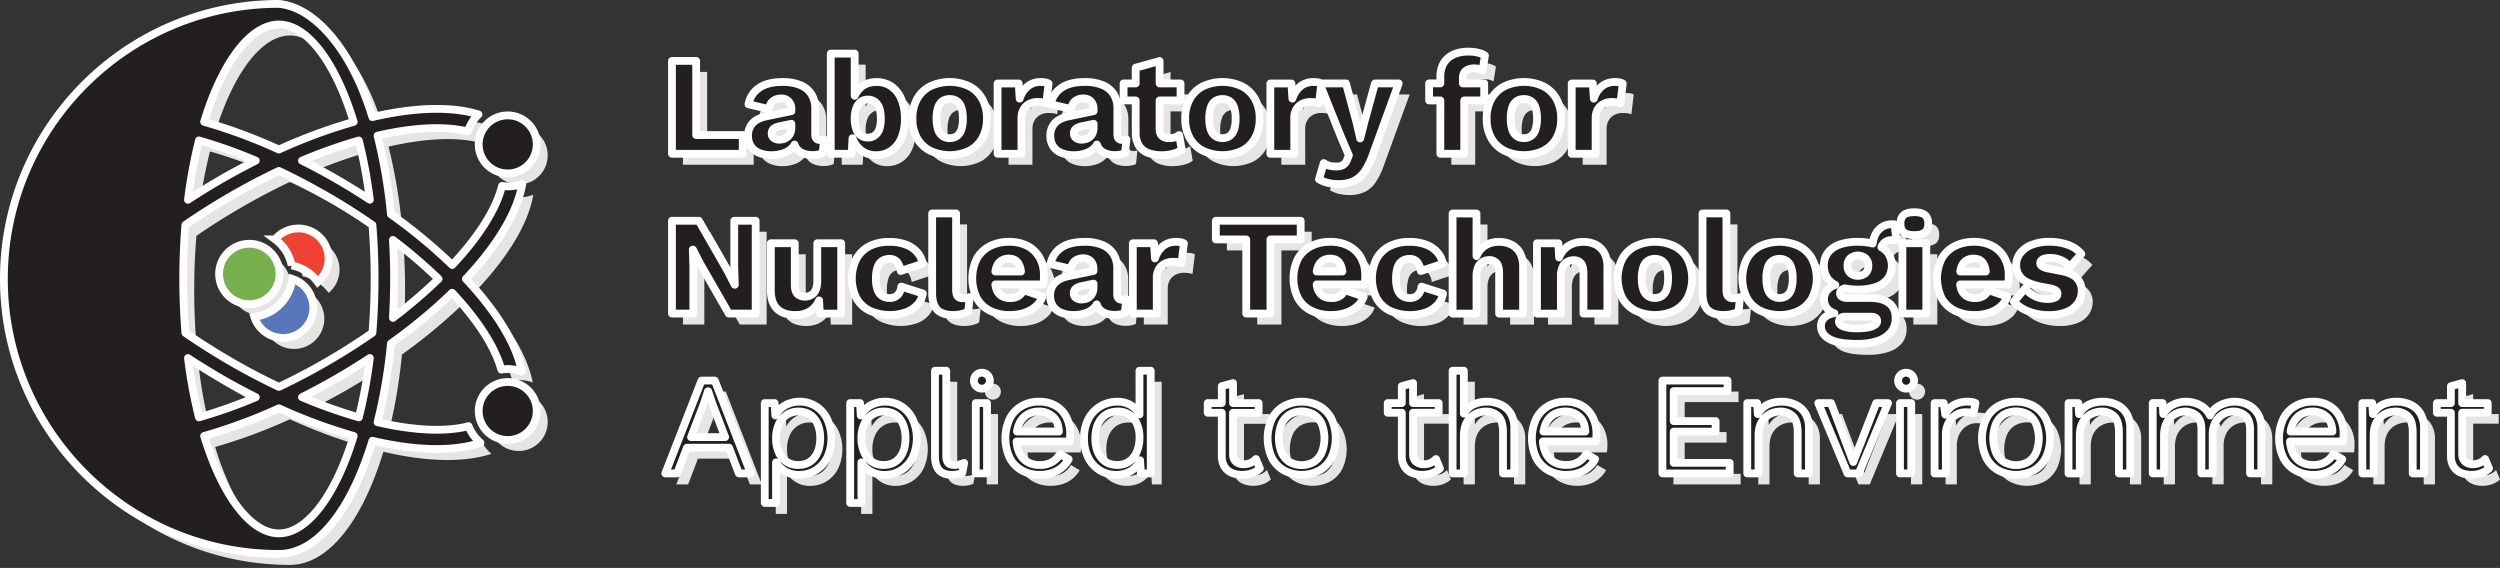 <?xml version="1.0" encoding="UTF-8" standalone="no"?>
<!-- Created with Inkscape (http://www.inkscape.org/) -->

<svg
   width="481.788mm"
   height="109.45mm"
   viewBox="0 0 481.788 109.45"
   version="1.1"
   id="svg2459"
   inkscape:version="1.1.1 (3bf5ae0d25, 2021-09-20)"
   sodipodi:docname="RGB3_bordo_bianco_ombra.svg"
   xmlns:inkscape="http://www.inkscape.org/namespaces/inkscape"
   xmlns:sodipodi="http://sodipodi.sourceforge.net/DTD/sodipodi-0.dtd"
   xmlns="http://www.w3.org/2000/svg"
   xmlns:svg="http://www.w3.org/2000/svg">
  <rect x="0" y="0" width="481.788" height="109.45" fill="#333333" stroke="none"/>
  <sodipodi:namedview
     id="namedview2461"
     pagecolor="#ffffff"
     bordercolor="#666666"
     borderopacity="1.0"
     inkscape:pageshadow="2"
     inkscape:pageopacity="0.0"
     inkscape:pagecheckerboard="0"
     inkscape:document-units="mm"
     showgrid="false"
     fit-margin-top="0"
     fit-margin-left="0"
     fit-margin-right="0"
     fit-margin-bottom="0"
     inkscape:zoom="0.64902765"
     inkscape:cx="961.43824"
     inkscape:cy="124.0317"
     inkscape:window-width="1920"
     inkscape:window-height="1001"
     inkscape:window-x="-9"
     inkscape:window-y="349"
     inkscape:window-maximized="1"
     inkscape:current-layer="layer1" />
  <defs
     id="defs2456">
    <filter
       style="color-interpolation-filters:sRGB"
       inkscape:label="Drop Shadow"
       id="filter2732"
       x="-0.008"
       y="-0.037"
       width="1.02"
       height="1.09">
      <feFlood
         flood-opacity="0.208"
         flood-color="rgb(0,0,0)"
         result="flood"
         id="feFlood2722" />
      <feComposite
         in="flood"
         in2="SourceGraphic"
         operator="in"
         result="composite1"
         id="feComposite2724" />
      <feGaussianBlur
         in="composite1"
         stdDeviation="5"
         result="blur"
         id="feGaussianBlur2726" />
      <feOffset
         dx="6.5"
         dy="6.5"
         result="offset"
         id="feOffset2728" />
      <feComposite
         in="SourceGraphic"
         in2="offset"
         operator="over"
         result="composite2"
         id="feComposite2730" />
    </filter>
    <filter
       style="color-interpolation-filters:sRGB"
       inkscape:label="Drop Shadow"
       id="filter3078"
       x="-0.008"
       y="-0.037"
       width="1.02"
       height="1.09">
      <feFlood
         flood-opacity="0.208"
         flood-color="rgb(0,0,0)"
         result="flood"
         id="feFlood3068" />
      <feComposite
         in="flood"
         in2="SourceGraphic"
         operator="in"
         result="composite1"
         id="feComposite3070" />
      <feGaussianBlur
         in="composite1"
         stdDeviation="5"
         result="blur"
         id="feGaussianBlur3072" />
      <feOffset
         dx="6.5"
         dy="6.5"
         result="offset"
         id="feOffset3074" />
      <feComposite
         in="SourceGraphic"
         in2="offset"
         operator="over"
         result="composite2"
         id="feComposite3076" />
    </filter>
    <filter
       style="color-interpolation-filters:sRGB"
       inkscape:label="Drop Shadow"
       id="filter3113"
       x="-0.605"
       y="-0.604"
       width="2.517"
       height="2.517">
      <feFlood
         flood-opacity="0.208"
         flood-color="rgb(0,0,0)"
         result="flood"
         id="feFlood3103" />
      <feComposite
         in="flood"
         in2="SourceGraphic"
         operator="in"
         result="composite1"
         id="feComposite3105" />
      <feGaussianBlur
         in="composite1"
         stdDeviation="5"
         result="blur"
         id="feGaussianBlur3107" />
      <feOffset
         dx="6.5"
         dy="6.5"
         result="offset"
         id="feOffset3109" />
      <feComposite
         in="SourceGraphic"
         in2="offset"
         operator="over"
         result="composite2"
         id="feComposite3111" />
    </filter>
    <filter
       style="color-interpolation-filters:sRGB"
       inkscape:label="Drop Shadow"
       id="filter1022"
       x="-0.037"
       y="-0.036"
       width="1.092"
       height="1.089">
      <feFlood
         flood-opacity="0.196"
         flood-color="rgb(0,0,0)"
         result="flood"
         id="feFlood1012" />
      <feComposite
         in="flood"
         in2="SourceGraphic"
         operator="in"
         result="composite1"
         id="feComposite1014" />
      <feGaussianBlur
         in="composite1"
         stdDeviation="5"
         result="blur"
         id="feGaussianBlur1016" />
      <feOffset
         dx="6.5"
         dy="6.5"
         result="offset"
         id="feOffset1018" />
      <feComposite
         in="SourceGraphic"
         in2="offset"
         operator="over"
         result="composite2"
         id="feComposite1020" />
    </filter>
  </defs>
  <g
     inkscape:label="Livello 1"
     inkscape:groupmode="layer"
     id="layer1"
     transform="translate(92.712,-97.314)">
    <g
       id="g1303"
       style="fill:#e7e4e4;fill-opacity:1;stroke:none"
       transform="translate(2.117,2.117)">
      <g
         id="g1293"
         style="fill:#e7e4e4;fill-opacity:1;stroke:none;stroke-width:5.669;stroke-linecap:round;stroke-linejoin:round;stroke-miterlimit:4;stroke-dasharray:none;paint-order:stroke fill markers"
         transform="matrix(0.265,0,0,0.265,-91.962,98.064)">
        <polygon
           class="cls-1"
           points="485.84,41.47 485.84,108.98 537.29,108.98 537.29,95.38 503.44,95.38 503.44,41.47 "
           id="polygon1173"
           style="fill:#e7e4e4;fill-opacity:1;stroke:none;stroke-width:5.669;stroke-linecap:round;stroke-linejoin:round;stroke-miterlimit:4;stroke-dasharray:none;paint-order:stroke fill markers" />
        <path
           class="cls-1"
           d="m 567,108.57 a 15.5,15.5 0 0 0 6.75,-4.4 10.16,10.16 0 0 0 1.25,-1.87 9.48,9.48 0 0 0 1.12,2.43 10.42,10.42 0 0 0 4.81,3.89 18.29,18.29 0 0 0 7.07,1.28 17.6,17.6 0 0 0 7.46,-1.43 l 1,-9.92 a 9,9 0 0 1 -3,0.41 Q 590,99 590,95 V 76.25 A 19.32,19.32 0 0 0 587.19,65.56 17.26,17.26 0 0 0 579.08,59 33.19,33.19 0 0 0 566.34,56.8 q -11.15,0 -17.28,4.4 A 18.24,18.24 0 0 0 541.49,73 l 14.73,3.47 c 0.61,-2.86 1.72,-4.86 3.32,-6 a 9.77,9.77 0 0 1 5.78,-1.69 7.06,7.06 0 0 1 5.37,2.1 7.89,7.89 0 0 1 2,5.67 V 78 L 555,81.67 q -7.15,1.42 -10.49,5.06 a 13.06,13.06 0 0 0 -3.32,9.16 13.51,13.51 0 0 0 2.1,7.72 13.07,13.07 0 0 0 6,4.76 23.36,23.36 0 0 0 9.1,1.63 26.42,26.42 0 0 0 8.61,-1.43 z m -7.16,-17.85 a 10.84,10.84 0 0 1 4.55,-1.79 l 8.28,-1.73 v 2.86 a 9.74,9.74 0 0 1 -0.71,3.88 7.56,7.56 0 0 1 -1.96,2.71 7.87,7.87 0 0 1 -2.82,1.59 10.77,10.77 0 0 1 -3.32,0.51 6.7,6.7 0 0 1 -3.86,-1.12 3.84,3.84 0 0 1 -1.64,-3.38 4.24,4.24 0 0 1 1.49,-3.53 z"
           id="path1175"
           style="fill:#e7e4e4;fill-opacity:1;stroke:none;stroke-width:5.669;stroke-linecap:round;stroke-linejoin:round;stroke-miterlimit:4;stroke-dasharray:none;paint-order:stroke fill markers" />
        <path
           class="cls-1"
           d="m 617.13,97.67 a 21.2,21.2 0 0 0 1.89,3.89 18.16,18.16 0 0 0 6.29,6.19 17.15,17.15 0 0 0 8.85,2.25 19.5,19.5 0 0 0 11,-3.12 20.65,20.65 0 0 0 7.37,-9 34.6,34.6 0 0 0 2.66,-14.22 36.09,36.09 0 0 0 -2.61,-14.47 20.83,20.83 0 0 0 -7.22,-9.19 18.43,18.43 0 0 0 -10.59,-3.17 q -7.47,0 -11.86,4.15 a 19.21,19.21 0 0 0 -4.2,5.85 V 36.15 H 601.32 V 109 h 15.24 z m 5.93,-26.38 a 7.79,7.79 0 0 1 5.06,-1.69 8.42,8.42 0 0 1 7.06,3.32 q 2.55,3.33 2.56,10.49 0.01,7.16 -2.56,10.48 a 8.4,8.4 0 0 1 -7.06,3.33 8.18,8.18 0 0 1 -5,-1.59 9.8,9.8 0 0 1 -3.28,-4.63 21.83,21.83 0 0 1 -1.13,-7.47 21.83,21.83 0 0 1 1.13,-7.53 10.58,10.58 0 0 1 3.22,-4.71 z"
           id="path1177"
           style="fill:#e7e4e4;fill-opacity:1;stroke:none;stroke-width:5.669;stroke-linecap:round;stroke-linejoin:round;stroke-miterlimit:4;stroke-dasharray:none;paint-order:stroke fill markers" />
        <path
           class="cls-1"
           d="m 701.92,106.88 a 22.61,22.61 0 0 0 9.51,-9.1 28.41,28.41 0 0 0 3.43,-14.37 28.41,28.41 0 0 0 -3.43,-14.41 22.69,22.69 0 0 0 -9.51,-9.11 33.37,33.37 0 0 0 -28.18,0 22.64,22.64 0 0 0 -9.56,9.11 28.41,28.41 0 0 0 -3.43,14.37 28.41,28.41 0 0 0 3.43,14.37 22.56,22.56 0 0 0 9.56,9.1 33.37,33.37 0 0 0 28.18,0 z M 679.37,91.54 a 24.42,24.42 0 0 1 -1.13,-8.13 24.86,24.86 0 0 1 1.13,-8.18 8.87,8.87 0 0 1 3.27,-4.61 9,9 0 0 1 5.12,-1.43 9.21,9.21 0 0 1 5.24,1.43 8.87,8.87 0 0 1 3.27,4.61 24.6,24.6 0 0 1 1.13,8.18 24.16,24.16 0 0 1 -1.13,8.13 9.1,9.1 0 0 1 -3.27,4.6 8.94,8.94 0 0 1 -5.21,1.49 8.78,8.78 0 0 1 -5.12,-1.49 9.1,9.1 0 0 1 -3.3,-4.6 z"
           id="path1179"
           style="fill:#e7e4e4;fill-opacity:1;stroke:none;stroke-width:5.669;stroke-linecap:round;stroke-linejoin:round;stroke-miterlimit:4;stroke-dasharray:none;paint-order:stroke fill markers" />
        <path
           class="cls-1"
           d="m 740,83.2 a 12.44,12.44 0 0 1 1.59,-6.59 10.18,10.18 0 0 1 4.24,-3.94 12.6,12.6 0 0 1 5.73,-1.33 26.07,26.07 0 0 1 3.84,0.25 13.62,13.62 0 0 1 2.61,0.67 l 1.73,-14.32 a 7.1,7.1 0 0 0 -2.2,-0.82 15.82,15.82 0 0 0 -3.32,-0.31 14.84,14.84 0 0 0 -9.75,3.19 19.26,19.26 0 0 0 -5.78,8.9 l -0.71,-11 H 722.63 V 109 H 740 Z"
           id="path1181"
           style="fill:#e7e4e4;fill-opacity:1;stroke:none;stroke-width:5.669;stroke-linecap:round;stroke-linejoin:round;stroke-miterlimit:4;stroke-dasharray:none;paint-order:stroke fill markers" />
        <path
           class="cls-1"
           d="m 774.8,81.67 q -7.15,1.42 -10.49,5.06 a 13.06,13.06 0 0 0 -3.31,9.16 13.51,13.51 0 0 0 2.1,7.72 13.07,13.07 0 0 0 6,4.76 23.36,23.36 0 0 0 9.1,1.63 26.42,26.42 0 0 0 8.65,-1.43 15.5,15.5 0 0 0 6.75,-4.4 10.16,10.16 0 0 0 1.28,-1.87 9.48,9.48 0 0 0 1.12,2.43 10.42,10.42 0 0 0 4.81,3.89 18.29,18.29 0 0 0 7.06,1.28 17.6,17.6 0 0 0 7.46,-1.43 l 1,-9.92 a 9,9 0 0 1 -3,0.41 q -3.58,0 -3.58,-4 V 76.25 A 19.32,19.32 0 0 0 807,65.56 17.26,17.26 0 0 0 798.89,59 33.19,33.19 0 0 0 786.15,56.8 q -11.14,0 -17.28,4.4 A 18.24,18.24 0 0 0 761.3,73 l 14.7,3.45 c 0.61,-2.86 1.72,-4.86 3.32,-6 a 9.77,9.77 0 0 1 5.78,-1.69 7.06,7.06 0 0 1 5.37,2.1 7.89,7.89 0 0 1 2,5.67 V 78 Z m 17,12.27 a 7.56,7.56 0 0 1 -1.94,2.71 7.87,7.87 0 0 1 -2.86,1.59 10.77,10.77 0 0 1 -3.32,0.51 6.7,6.7 0 0 1 -3.89,-1.12 3.84,3.84 0 0 1 -1.64,-3.38 4.24,4.24 0 0 1 1.49,-3.53 10.84,10.84 0 0 1 4.55,-1.79 l 8.28,-1.73 v 2.86 a 9.74,9.74 0 0 1 -0.69,3.88 z"
           id="path1183"
           style="fill:#e7e4e4;fill-opacity:1;stroke:none;stroke-width:5.669;stroke-linecap:round;stroke-linejoin:round;stroke-miterlimit:4;stroke-dasharray:none;paint-order:stroke fill markers" />
        <path
           class="cls-1"
           d="m 823.08,93.64 a 18,18 0 0 0 2.4,9.51 13.18,13.18 0 0 0 6.55,5.22 28,28 0 0 0 10.07,1.63 31.29,31.29 0 0 0 8,-1 19.6,19.6 0 0 0 6.45,-2.86 L 854.71,95.4 a 10,10 0 0 1 -3.23,1.68 14,14 0 0 1 -4.24,0.57 7.19,7.19 0 0 1 -5,-1.59 c -1.2,-1.06 -1.79,-2.81 -1.79,-5.27 V 70.21 h 15.24 V 57.84 H 840.47 V 41.57 l -17.39,4.81 v 11.46 h -8.8 v 12.37 h 8.8 z"
           id="path1185"
           style="fill:#e7e4e4;fill-opacity:1;stroke:none;stroke-width:5.669;stroke-linecap:round;stroke-linejoin:round;stroke-miterlimit:4;stroke-dasharray:none;paint-order:stroke fill markers" />
        <path
           class="cls-1"
           d="m 900.25,106.88 a 22.69,22.69 0 0 0 9.52,-9.1 28.51,28.51 0 0 0 3.42,-14.37 28.51,28.51 0 0 0 -3.42,-14.41 22.78,22.78 0 0 0 -9.52,-9.11 33.37,33.37 0 0 0 -28.18,0 22.64,22.64 0 0 0 -9.56,9.11 28.41,28.41 0 0 0 -3.43,14.37 28.41,28.41 0 0 0 3.43,14.37 22.56,22.56 0 0 0 9.56,9.1 33.37,33.37 0 0 0 28.18,0 z M 877.7,91.54 a 24.42,24.42 0 0 1 -1.13,-8.13 24.86,24.86 0 0 1 1.13,-8.18 8.87,8.87 0 0 1 3.3,-4.61 9,9 0 0 1 5.12,-1.43 9.21,9.21 0 0 1 5.21,1.43 8.89,8.89 0 0 1 3.28,4.61 24.89,24.89 0 0 1 1.12,8.18 24.44,24.44 0 0 1 -1.12,8.13 9.11,9.11 0 0 1 -3.28,4.6 8.94,8.94 0 0 1 -5.21,1.49 8.78,8.78 0 0 1 -5.12,-1.49 9.1,9.1 0 0 1 -3.3,-4.6 z"
           id="path1187"
           style="fill:#e7e4e4;fill-opacity:1;stroke:none;stroke-width:5.669;stroke-linecap:round;stroke-linejoin:round;stroke-miterlimit:4;stroke-dasharray:none;paint-order:stroke fill markers" />
        <path
           class="cls-1"
           d="m 938.35,83.2 a 12.44,12.44 0 0 1 1.59,-6.59 10.24,10.24 0 0 1 4.24,-3.94 12.63,12.63 0 0 1 5.73,-1.33 26.07,26.07 0 0 1 3.84,0.25 13.62,13.62 0 0 1 2.61,0.67 l 1.46,-12 14.39,36 5.93,13.91 -1.33,3.17 a 7.13,7.13 0 0 1 -3,3.89 10.21,10.21 0 0 1 -4.86,1 19.9,19.9 0 0 1 -5.22,-0.56 12,12 0 0 1 -3.89,-1.89 l -3.47,11.76 a 22.46,22.46 0 0 0 6.23,2.56 31.85,31.85 0 0 0 7.88,0.92 25.84,25.84 0 0 0 11,-2.15 20.25,20.25 0 0 0 8,-6.95 54.37,54.37 0 0 0 6.26,-12.92 l 18.61,-51.14 H 997.07 L 989.19,86.6 986.33,97.85 983.87,87 976,57.84 h -18.12 a 7.29,7.29 0 0 0 -2,-0.72 15.85,15.85 0 0 0 -3.33,-0.31 14.84,14.84 0 0 0 -9.75,3.19 19.26,19.26 0 0 0 -5.78,8.9 l -0.71,-11 H 921 V 109 h 17.39 z"
           id="path1189"
           style="fill:#e7e4e4;fill-opacity:1;stroke:none;stroke-width:5.669;stroke-linecap:round;stroke-linejoin:round;stroke-miterlimit:4;stroke-dasharray:none;paint-order:stroke fill markers" />
        <path
           class="cls-1"
           d="M 1044.63,109 H 1062 V 70.21 h 14.52 V 57.84 H 1061 v -3.58 q 0,-4.09 2.31,-5.73 a 9.9,9.9 0 0 1 5.88,-1.64 13.4,13.4 0 0 1 3.58,0.41 9.54,9.54 0 0 1 2.55,1.13 l 1.74,-10.85 a 14.76,14.76 0 0 0 -4.7,-2 28,28 0 0 0 -7.37,-0.87 29,29 0 0 0 -7.77,1 18.69,18.69 0 0 0 -6.55,3.28 15.08,15.08 0 0 0 -4.44,5.72 20.1,20.1 0 0 0 -1.59,8.39 v 4.71 h -8.18 v 12.4 h 8.18 z"
           id="path1191"
           style="fill:#e7e4e4;fill-opacity:1;stroke:none;stroke-width:5.669;stroke-linecap:round;stroke-linejoin:round;stroke-miterlimit:4;stroke-dasharray:none;paint-order:stroke fill markers" />
        <path
           class="cls-1"
           d="M 1129,97.78 A 28.41,28.41 0 0 0 1132.43,83.41 28.41,28.41 0 0 0 1129,69 a 22.69,22.69 0 0 0 -9.51,-9.11 33.37,33.37 0 0 0 -28.18,0 22.64,22.64 0 0 0 -9.56,9.11 28.41,28.41 0 0 0 -3.43,14.37 28.41,28.41 0 0 0 3.43,14.37 22.56,22.56 0 0 0 9.56,9.1 33.37,33.37 0 0 0 28.18,0 22.61,22.61 0 0 0 9.51,-9.06 z m -15.19,-6.24 a 9.1,9.1 0 0 1 -3.27,4.6 9,9 0 0 1 -5.22,1.49 8.75,8.75 0 0 1 -5.11,-1.49 9,9 0 0 1 -3.27,-4.6 24.16,24.16 0 0 1 -1.13,-8.13 24.6,24.6 0 0 1 1.13,-8.18 8.82,8.82 0 0 1 3.27,-4.61 9,9 0 0 1 5.11,-1.43 9.22,9.22 0 0 1 5.22,1.43 8.87,8.87 0 0 1 3.27,4.61 24.86,24.86 0 0 1 1.13,8.18 24.42,24.42 0 0 1 -1.17,8.13 z"
           id="path1193"
           style="fill:#e7e4e4;fill-opacity:1;stroke:none;stroke-width:5.669;stroke-linecap:round;stroke-linejoin:round;stroke-miterlimit:4;stroke-dasharray:none;paint-order:stroke fill markers" />
        <path
           class="cls-1"
           d="m 1177.29,57.94 a 7.1,7.1 0 0 0 -2.2,-0.82 15.75,15.75 0 0 0 -3.32,-0.31 14.84,14.84 0 0 0 -9.77,3.19 19.26,19.26 0 0 0 -5.78,8.9 l -0.71,-11 h -15.35 V 109 h 17.39 V 83.2 a 12.44,12.44 0 0 1 1.59,-6.59 10.24,10.24 0 0 1 4.24,-3.94 12.6,12.6 0 0 1 5.73,-1.33 26.07,26.07 0 0 1 3.84,0.25 13.62,13.62 0 0 1 2.61,0.67 z"
           id="path1195"
           style="fill:#e7e4e4;fill-opacity:1;stroke:none;stroke-width:5.669;stroke-linecap:round;stroke-linejoin:round;stroke-miterlimit:4;stroke-dasharray:none;paint-order:stroke fill markers" />
        <path
           class="cls-1"
           d="m 1389.33,151.47 c -3.54,0 -6.12,0.66 -7.72,2 -1.6,1.34 -2.4,3.46 -2.4,6.39 0,2.93 0.79,5 2.4,6.29 1.61,1.29 4.18,2 7.72,2 3.54,0 6,-0.67 7.67,-2 1.67,-1.33 2.46,-3.42 2.46,-6.29 0,-2.87 -0.82,-5.06 -2.46,-6.39 -1.64,-1.33 -4.19,-2 -7.67,-2 z"
           id="path1197"
           style="fill:#e7e4e4;fill-opacity:1;stroke:none;stroke-width:5.669;stroke-linecap:round;stroke-linejoin:round;stroke-miterlimit:4;stroke-dasharray:none;paint-order:stroke fill markers" />
        <polygon
           class="cls-1"
           points="531.56,204.25 531.46,204.25 526.35,194.22 505.38,157.7 485.84,157.7 485.84,225.21 501.39,225.21 501.39,191.15 500.98,178.67 501.08,178.67 506.2,188.7 527.17,225.21 546.7,225.21 546.7,157.7 531.15,157.7 531.15,191.77 "
           id="polygon1199"
           style="fill:#e7e4e4;fill-opacity:1;stroke:none;stroke-width:5.669;stroke-linecap:round;stroke-linejoin:round;stroke-miterlimit:4;stroke-dasharray:none;paint-order:stroke fill markers" />
        <path
           class="cls-1"
           d="m 591.51,201.48 a 18.07,18.07 0 0 1 -0.67,5.17 9.3,9.3 0 0 1 -1.89,3.58 7.65,7.65 0 0 1 -2.87,2 9,9 0 0 1 -3.47,0.67 7.47,7.47 0 0 1 -5.53,-1.95 c -1.29,-1.29 -1.94,-3.58 -1.94,-6.85 v -30.03 h -17.39 v 34.16 q 0,6.45 2.25,10.44 a 13.35,13.35 0 0 0 6.19,5.78 22,22 0 0 0 9.15,1.79 20.49,20.49 0 0 0 10.66,-2.61 17.24,17.24 0 0 0 6.85,-8 l 0.52,9.61 h 15.54 v -51.17 h -17.4 z"
           id="path1201"
           style="fill:#e7e4e4;fill-opacity:1;stroke:none;stroke-width:5.669;stroke-linecap:round;stroke-linejoin:round;stroke-miterlimit:4;stroke-dasharray:none;paint-order:stroke fill markers" />
        <path
           class="cls-1"
           d="m 651.24,210.08 a 8,8 0 0 1 -2.81,2.81 8.43,8.43 0 0 1 -4.25,1 10,10 0 0 1 -5.32,-1.38 8.84,8.84 0 0 1 -3.48,-4.5 22.75,22.75 0 0 1 -1.22,-8.13 25.45,25.45 0 0 1 1.12,-8.24 9,9 0 0 1 3.33,-4.7 9.55,9.55 0 0 1 5.47,-1.49 6.83,6.83 0 0 1 5.47,2.2 13.37,13.37 0 0 1 2.61,6.6 l 16.06,-5.32 a 17,17 0 0 0 -3.63,-7.82 20.31,20.31 0 0 0 -8.08,-5.83 33.12,33.12 0 0 0 -12.94,-2.2 30.44,30.44 0 0 0 -14.07,3.12 22.38,22.38 0 0 0 -9.46,9.1 32.32,32.32 0 0 0 -0.04,28.7 22.18,22.18 0 0 0 9.62,9.11 35.88,35.88 0 0 0 26.59,1.07 21.4,21.4 0 0 0 8.24,-5.57 15.66,15.66 0 0 0 3.83,-8 l -15.65,-5 a 10.9,10.9 0 0 1 -1.39,4.47 z"
           id="path1203"
           style="fill:#e7e4e4;fill-opacity:1;stroke:none;stroke-width:5.669;stroke-linecap:round;stroke-linejoin:round;stroke-miterlimit:4;stroke-dasharray:none;paint-order:stroke fill markers" />
        <path
           class="cls-1"
           d="m 697.37,214.06 a 4.52,4.52 0 0 1 -3.79,-1.43 c -0.75,-0.95 -1.12,-2.55 -1.12,-4.81 v -55.43 h -17.39 v 57.69 q 0,8.58 3.68,12.37 3.68,3.79 11.87,3.79 a 24.67,24.67 0 0 0 5.83,-0.72 17,17 0 0 0 4.81,-1.84 l 1.12,-10.44 c -1,0.28 -1.77,0.48 -2.45,0.62 a 13.21,13.21 0 0 1 -2.56,0.2 z"
           id="path1205"
           style="fill:#e7e4e4;fill-opacity:1;stroke:none;stroke-width:5.669;stroke-linecap:round;stroke-linejoin:round;stroke-miterlimit:4;stroke-dasharray:none;paint-order:stroke fill markers" />
        <path
           class="cls-1"
           d="m 717,223.07 a 31.58,31.58 0 0 0 14.57,3.17 33.86,33.86 0 0 0 10.33,-1.54 23.72,23.72 0 0 0 8.34,-4.55 16.29,16.29 0 0 0 5,-7.31 l -13.91,-4.71 a 9.19,9.19 0 0 1 -3.43,4.3 11,11 0 0 1 -6.19,1.53 11.55,11.55 0 0 1 -5.93,-1.43 9.2,9.2 0 0 1 -3.78,-4.5 15.54,15.54 0 0 1 -1,-4 h 34.9 a 28.11,28.11 0 0 0 0.31,-3 c 0.07,-1.19 0.1,-2.43 0.1,-3.73 a 25.42,25.42 0 0 0 -3,-12.53 21.58,21.58 0 0 0 -8.64,-8.59 27.89,27.89 0 0 0 -13.7,-3.12 29.72,29.72 0 0 0 -14,3.17 22.56,22.56 0 0 0 -9.41,9.05 32.76,32.76 0 0 0 0,28.74 22.46,22.46 0 0 0 9.44,9.05 z m 8.28,-36.32 a 9.85,9.85 0 0 1 5.58,-1.53 q 4.59,0 6.8,3.27 a 14,14 0 0 1 2,6.14 H 721 a 18,18 0 0 1 0.77,-3.12 9.41,9.41 0 0 1 3.47,-4.76 z"
           id="path1207"
           style="fill:#e7e4e4;fill-opacity:1;stroke:none;stroke-width:5.669;stroke-linecap:round;stroke-linejoin:round;stroke-miterlimit:4;stroke-dasharray:none;paint-order:stroke fill markers" />
        <path
           class="cls-1"
           d="m 793.47,220.4 a 10.32,10.32 0 0 0 1.28,-1.87 9.71,9.71 0 0 0 1.12,2.44 10.4,10.4 0 0 0 4.81,3.88 18,18 0 0 0 7.05,1.28 17.5,17.5 0 0 0 7.47,-1.43 l 1,-9.92 a 8.93,8.93 0 0 1 -3,0.41 q -3.59,0 -3.58,-4 v -18.71 a 19.24,19.24 0 0 0 -2.82,-10.69 17.09,17.09 0 0 0 -8.08,-6.54 32.91,32.91 0 0 0 -12.73,-2.2 q -11.14,0 -17.29,4.4 a 18.3,18.3 0 0 0 -7.57,11.76 l 14.73,3.48 c 0.62,-2.87 1.72,-4.86 3.33,-6 A 9.84,9.84 0 0 1 785,185 a 7.06,7.06 0 0 1 5.37,2.1 7.9,7.9 0 0 1 2,5.68 v 1.46 l -17.67,3.66 q -7.17,1.44 -10.49,5.07 a 13.05,13.05 0 0 0 -3.32,9.15 13.51,13.51 0 0 0 2.09,7.72 13.1,13.1 0 0 0 6,4.76 23.32,23.32 0 0 0 9.1,1.64 26.11,26.11 0 0 0 8.64,-1.44 15.47,15.47 0 0 0 6.75,-4.4 z m -13.76,-6.54 a 3.84,3.84 0 0 1 -1.64,-3.38 4.22,4.22 0 0 1 1.49,-3.52 10.65,10.65 0 0 1 4.55,-1.8 l 8.28,-1.72 v 2.85 a 9.79,9.79 0 0 1 -0.71,3.89 7.64,7.64 0 0 1 -1.95,2.71 8,8 0 0 1 -2.81,1.58 10.54,10.54 0 0 1 -3.33,0.51 6.67,6.67 0 0 1 -3.88,-1.12 z"
           id="path1209"
           style="fill:#e7e4e4;fill-opacity:1;stroke:none;stroke-width:5.669;stroke-linecap:round;stroke-linejoin:round;stroke-miterlimit:4;stroke-dasharray:none;paint-order:stroke fill markers" />
        <path
           class="cls-1"
           d="m 852.64,173.05 a 14.79,14.79 0 0 0 -9.77,3.17 19.13,19.13 0 0 0 -5.78,8.9 l -0.72,-11.05 H 821 v 51.14 h 17.39 v -25.77 a 12.6,12.6 0 0 1 1.58,-6.6 10.33,10.33 0 0 1 4.25,-3.94 12.7,12.7 0 0 1 5.73,-1.33 24.41,24.41 0 0 1 3.83,0.26 12.63,12.63 0 0 1 2.61,0.66 l 1.74,-14.32 a 7.3,7.3 0 0 0 -2.2,-0.82 15.88,15.88 0 0 0 -3.29,-0.3 z"
           id="path1211"
           style="fill:#e7e4e4;fill-opacity:1;stroke:none;stroke-width:5.669;stroke-linecap:round;stroke-linejoin:round;stroke-miterlimit:4;stroke-dasharray:none;paint-order:stroke fill markers" />
        <polygon
           class="cls-1"
           points="921.07,171.31 943.06,171.31 943.06,157.7 881.38,157.7 881.38,171.31 903.47,171.31 903.47,225.21 921.07,225.21 "
           id="polygon1213"
           style="fill:#e7e4e4;fill-opacity:1;stroke:none;stroke-width:5.669;stroke-linecap:round;stroke-linejoin:round;stroke-miterlimit:4;stroke-dasharray:none;paint-order:stroke fill markers" />
        <path
           class="cls-1"
           d="m 978.25,176.17 a 27.9,27.9 0 0 0 -13.71,-3.12 29.68,29.68 0 0 0 -14,3.17 22.45,22.45 0 0 0 -9.41,9.05 32.67,32.67 0 0 0 0,28.74 22.38,22.38 0 0 0 9.51,9.06 31.63,31.63 0 0 0 14.58,3.17 33.91,33.91 0 0 0 10.33,-1.54 23.76,23.76 0 0 0 8.33,-4.55 16.13,16.13 0 0 0 5,-7.31 L 975,208.13 a 9.23,9.23 0 0 1 -3.42,4.3 11.06,11.06 0 0 1 -6.19,1.53 11.5,11.5 0 0 1 -5.93,-1.43 9.22,9.22 0 0 1 -3.79,-4.5 16,16 0 0 1 -1,-4 h 34.9 a 28.41,28.41 0 0 0 0.3,-3 c 0.07,-1.19 0.11,-2.43 0.11,-3.73 a 25.53,25.53 0 0 0 -3,-12.53 21.58,21.58 0 0 0 -8.73,-8.6 z M 959,186.75 a 9.88,9.88 0 0 1 5.58,-1.53 q 4.61,0 6.8,3.27 a 14,14 0 0 1 2,6.14 h -18.67 a 17.13,17.13 0 0 1 0.78,-3.12 9.34,9.34 0 0 1 3.51,-4.76 z"
           id="path1215"
           style="fill:#e7e4e4;fill-opacity:1;stroke:none;stroke-width:5.669;stroke-linecap:round;stroke-linejoin:round;stroke-miterlimit:4;stroke-dasharray:none;paint-order:stroke fill markers" />
        <path
           class="cls-1"
           d="m 1029.49,210.08 a 8,8 0 0 1 -2.81,2.81 8.41,8.41 0 0 1 -4.25,1 10,10 0 0 1 -5.32,-1.38 8.83,8.83 0 0 1 -3.47,-4.5 22.51,22.51 0 0 1 -1.23,-8.13 25.45,25.45 0 0 1 1.12,-8.24 9,9 0 0 1 3.33,-4.7 9.55,9.55 0 0 1 5.47,-1.49 6.83,6.83 0 0 1 5.47,2.2 13.37,13.37 0 0 1 2.61,6.6 l 16.06,-5.32 a 17,17 0 0 0 -3.63,-7.82 20.24,20.24 0 0 0 -8.08,-5.83 33.12,33.12 0 0 0 -12.94,-2.2 30.44,30.44 0 0 0 -14.07,3.12 22.38,22.38 0 0 0 -9.46,9.1 32.32,32.32 0 0 0 0,28.74 22.18,22.18 0 0 0 9.62,9.11 35.88,35.88 0 0 0 26.59,1.07 21.33,21.33 0 0 0 8.24,-5.57 15.58,15.58 0 0 0 3.83,-8 l -15.65,-5 a 10.9,10.9 0 0 1 -1.43,4.43 z"
           id="path1217"
           style="fill:#e7e4e4;fill-opacity:1;stroke:none;stroke-width:5.669;stroke-linecap:round;stroke-linejoin:round;stroke-miterlimit:4;stroke-dasharray:none;paint-order:stroke fill markers" />
        <path
           class="cls-1"
           d="m 1096.33,175.09 a 19.84,19.84 0 0 0 -9.25,-2 18.07,18.07 0 0 0 -9.72,2.6 16.63,16.63 0 0 0 -6.44,7.73 v -31 h -17.39 v 72.82 h 17.39 v -26.9 a 16.69,16.69 0 0 1 1.22,-6.95 8.31,8.31 0 0 1 3.38,-3.89 9.09,9.09 0 0 1 4.6,-1.23 6.94,6.94 0 0 1 5.27,2.1 q 2,2.1 2,7.62 v 29.25 h 17.39 v -34.09 a 20.18,20.18 0 0 0 -2.25,-10 14.88,14.88 0 0 0 -6.2,-6.06 z"
           id="path1219"
           style="fill:#e7e4e4;fill-opacity:1;stroke:none;stroke-width:5.669;stroke-linecap:round;stroke-linejoin:round;stroke-miterlimit:4;stroke-dasharray:none;paint-order:stroke fill markers" />
        <path
           class="cls-1"
           d="m 1157.7,175.09 a 19.84,19.84 0 0 0 -9.25,-2 20.16,20.16 0 0 0 -8.85,1.89 16.83,16.83 0 0 0 -6.55,5.58 19.16,19.16 0 0 0 -2.07,3.83 l -0.54,-10.28 h -15.54 v 51.14 h 17.39 v -27.1 a 16,16 0 0 1 1.22,-6.86 8.13,8.13 0 0 1 3.38,-3.73 9.45,9.45 0 0 1 4.6,-1.17 7.1,7.1 0 0 1 5.22,2 q 2,2 2,7.37 v 29.45 h 17.39 v -34.06 a 20.18,20.18 0 0 0 -2.25,-10 14.88,14.88 0 0 0 -6.15,-6.06 z"
           id="path1221"
           style="fill:#e7e4e4;fill-opacity:1;stroke:none;stroke-width:5.669;stroke-linecap:round;stroke-linejoin:round;stroke-miterlimit:4;stroke-dasharray:none;paint-order:stroke fill markers" />
        <path
           class="cls-1"
           d="m 1224.29,214 a 31.82,31.82 0 0 0 0,-28.74 22.61,22.61 0 0 0 -9.51,-9.1 33.37,33.37 0 0 0 -28.18,0 22.56,22.56 0 0 0 -9.56,9.1 31.82,31.82 0 0 0 0,28.74 22.58,22.58 0 0 0 9.56,9.11 33.37,33.37 0 0 0 28.18,0 22.63,22.63 0 0 0 9.51,-9.11 z m -15.19,-6.24 a 9.13,9.13 0 0 1 -3.27,4.61 9,9 0 0 1 -5.22,1.48 8.82,8.82 0 0 1 -5.11,-1.48 9.07,9.07 0 0 1 -3.27,-4.61 24.16,24.16 0 0 1 -1.13,-8.13 24.6,24.6 0 0 1 1.13,-8.18 8.79,8.79 0 0 1 3.27,-4.6 8.94,8.94 0 0 1 5.11,-1.44 9.15,9.15 0 0 1 5.22,1.44 8.84,8.84 0 0 1 3.27,4.6 24.86,24.86 0 0 1 1.13,8.18 24.42,24.42 0 0 1 -1.13,8.14 z"
           id="path1223"
           style="fill:#e7e4e4;fill-opacity:1;stroke:none;stroke-width:5.669;stroke-linecap:round;stroke-linejoin:round;stroke-miterlimit:4;stroke-dasharray:none;paint-order:stroke fill markers" />
        <path
           class="cls-1"
           d="m 1257.59,214.06 a 4.52,4.52 0 0 1 -3.79,-1.43 c -0.75,-0.95 -1.12,-2.55 -1.12,-4.81 v -55.43 h -17.39 v 57.69 q 0,8.58 3.68,12.37 3.68,3.79 11.87,3.79 a 24.59,24.59 0 0 0 5.82,-0.72 16.85,16.85 0 0 0 4.81,-1.84 l 1.13,-10.44 c -1,0.28 -1.78,0.48 -2.46,0.62 a 13,13 0 0 1 -2.55,0.2 z"
           id="path1225"
           style="fill:#e7e4e4;fill-opacity:1;stroke:none;stroke-width:5.669;stroke-linecap:round;stroke-linejoin:round;stroke-miterlimit:4;stroke-dasharray:none;paint-order:stroke fill markers" />
        <path
           class="cls-1"
           d="m 1305.4,176.17 a 33.37,33.37 0 0 0 -28.18,0 22.56,22.56 0 0 0 -9.56,9.1 31.82,31.82 0 0 0 0,28.74 22.58,22.58 0 0 0 9.56,9.11 33.37,33.37 0 0 0 28.18,0 22.72,22.72 0 0 0 9.52,-9.11 31.9,31.9 0 0 0 0,-28.74 22.69,22.69 0 0 0 -9.52,-9.1 z m -5.67,31.6 a 9.14,9.14 0 0 1 -3.28,4.61 9,9 0 0 1 -5.21,1.48 8.87,8.87 0 0 1 -5.12,-1.48 9.13,9.13 0 0 1 -3.27,-4.61 24.44,24.44 0 0 1 -1.12,-8.13 24.89,24.89 0 0 1 1.12,-8.18 8.84,8.84 0 0 1 3.27,-4.6 9,9 0 0 1 5.12,-1.44 9.14,9.14 0 0 1 5.21,1.44 8.86,8.86 0 0 1 3.28,4.6 24.89,24.89 0 0 1 1.12,8.18 24.44,24.44 0 0 1 -1.12,8.13 z"
           id="path1227"
           style="fill:#e7e4e4;fill-opacity:1;stroke:none;stroke-width:5.669;stroke-linecap:round;stroke-linejoin:round;stroke-miterlimit:4;stroke-dasharray:none;paint-order:stroke fill markers" />
        <path
           class="cls-1"
           d="m 1373.88,171.72 c 0.41,0 0.82,0 1.23,0.05 a 5.38,5.38 0 0 1 1.23,0.25 l -1.43,-11.66 a 4.07,4.07 0 0 0 -0.87,-0.1 h -0.77 a 13,13 0 0 0 -8.13,2.46 14.51,14.51 0 0 0 -4.76,6.34 21.8,21.8 0 0 0 -1.33,5.24 42.41,42.41 0 0 0 -10.74,-1.25 38.86,38.86 0 0 0 -13.4,2 18.25,18.25 0 0 0 -8.43,5.88 15.18,15.18 0 0 0 -2.92,9.47 q 0,8.28 6.29,12.78 a 19.17,19.17 0 0 0 2,1.21 14.29,14.29 0 0 0 -4.27,2.27 9.7,9.7 0 0 0 -3.89,8 10.1,10.1 0 0 0 3.07,7.77 12.67,12.67 0 0 0 4.42,2.53 14.36,14.36 0 0 0 -6.26,2.38 8.34,8.34 0 0 0 -3.48,7 q 0,5.93 6.14,9.41 6.14,3.48 20,3.47 a 47.12,47.12 0 0 0 14.88,-2.09 21,21 0 0 0 9.77,-6.29 16,16 0 0 0 3.48,-10.54 q 0,-7 -4.76,-10.69 -4.76,-3.69 -13.66,-3.73 h -16.26 a 8.39,8.39 0 0 1 -4.29,-0.87 2.85,2.85 0 0 1 -1.44,-2.61 3.29,3.29 0 0 1 1.64,-2.76 6.27,6.27 0 0 1 1.85,-0.78 46.9,46.9 0 0 0 9.5,0.88 39.3,39.3 0 0 0 13.3,-2 17.77,17.77 0 0 0 8.44,-5.88 16.77,16.77 0 0 0 0,-18.88 16.46,16.46 0 0 0 -4.67,-4 7.1,7.1 0 0 1 1.81,-3 q 2.21,-2.27 6.71,-2.26 z m -35.08,55.74 h 18.31 c 2,0 3.34,0.29 4.09,0.87 a 2.88,2.88 0 0 1 1.13,2.41 3.36,3.36 0 0 1 -1.64,2.71 13.08,13.08 0 0 1 -4.86,1.84 41.6,41.6 0 0 1 -8.13,0.66 29.32,29.32 0 0 1 -9.72,-1.27 q -3.48,-1.29 -3.48,-3.64 a 3.25,3.25 0 0 1 1.18,-2.55 4.53,4.53 0 0 1 3.12,-1.03 z m 14.93,-31.6 a 8.61,8.61 0 0 1 -10.89,0 7,7 0 0 1 -2.1,-5.42 7.17,7.17 0 0 1 2.1,-5.53 8.61,8.61 0 0 1 10.89,0 7.06,7.06 0 0 1 2.15,5.53 6.93,6.93 0 0 1 -2.15,5.42 z"
           id="path1229"
           style="fill:#e7e4e4;fill-opacity:1;stroke:none;stroke-width:5.669;stroke-linecap:round;stroke-linejoin:round;stroke-miterlimit:4;stroke-dasharray:none;paint-order:stroke fill markers" />
        <rect
           class="cls-1"
           x="1380.64"
           y="174.07"
           width="17.39"
           height="51.14"
           id="rect1231"
           style="fill:#e7e4e4;fill-opacity:1;stroke:none;stroke-width:5.669;stroke-linecap:round;stroke-linejoin:round;stroke-miterlimit:4;stroke-dasharray:none;paint-order:stroke fill markers" />
        <path
           class="cls-1"
           d="m 1418.64,223.07 a 31.58,31.58 0 0 0 14.57,3.17 33.91,33.91 0 0 0 10.33,-1.54 23.8,23.8 0 0 0 8.34,-4.55 16.29,16.29 0 0 0 5,-7.31 l -13.91,-4.71 a 9.19,9.19 0 0 1 -3.43,4.3 11,11 0 0 1 -6.19,1.53 11.52,11.52 0 0 1 -5.93,-1.43 9.15,9.15 0 0 1 -3.78,-4.5 15.54,15.54 0 0 1 -1,-4 h 34.9 a 28.11,28.11 0 0 0 0.31,-3 c 0.07,-1.19 0.1,-2.43 0.1,-3.73 a 25.53,25.53 0 0 0 -3,-12.53 21.58,21.58 0 0 0 -8.64,-8.59 27.89,27.89 0 0 0 -13.7,-3.12 29.72,29.72 0 0 0 -14,3.17 22.51,22.51 0 0 0 -9.41,9.05 32.76,32.76 0 0 0 0,28.74 22.46,22.46 0 0 0 9.44,9.05 z m 8.28,-36.32 a 9.83,9.83 0 0 1 5.58,-1.53 q 4.59,0 6.8,3.27 a 14.12,14.12 0 0 1 2,6.14 h -18.63 a 18,18 0 0 1 0.77,-3.12 9.3,9.3 0 0 1 3.48,-4.76 z"
           id="path1233"
           style="fill:#e7e4e4;fill-opacity:1;stroke:none;stroke-width:5.669;stroke-linecap:round;stroke-linejoin:round;stroke-miterlimit:4;stroke-dasharray:none;paint-order:stroke fill markers" />
        <path
           class="cls-1"
           d="m 1508.39,217.59 a 15.77,15.77 0 0 0 2.66,-8.84 13.1,13.1 0 0 0 -3.48,-9.21 q -3.48,-3.78 -11.35,-5.22 l -9.31,-1.84 a 12.67,12.67 0 0 1 -4.76,-1.69 2.77,2.77 0 0 1 -0.46,-4.29 5.37,5.37 0 0 1 2.51,-1.33 15.33,15.33 0 0 1 4,-0.46 19.73,19.73 0 0 1 7.88,1.68 15.94,15.94 0 0 1 6.34,4.86 l 8.38,-9.41 a 22.38,22.38 0 0 0 -9.51,-6.54 38.47,38.47 0 0 0 -13.7,-2.25 32.79,32.79 0 0 0 -13.56,2.45 19,19 0 0 0 -8,6.24 13.9,13.9 0 0 0 -2.6,8 13.17,13.17 0 0 0 4.09,10.08 q 4.1,3.82 13.81,5.77 l 7,1.33 a 10.65,10.65 0 0 1 4.1,1.59 2.88,2.88 0 0 1 1,2.3 3,3 0 0 1 -2,2.92 13.73,13.73 0 0 1 -5.32,0.86 20.05,20.05 0 0 1 -9.41,-2.19 21.59,21.59 0 0 1 -6.85,-5.48 l -8.18,9.62 a 28.66,28.66 0 0 0 11,7.21 39.9,39.9 0 0 0 14.27,2.51 33.78,33.78 0 0 0 13.4,-2.31 17.51,17.51 0 0 0 8.05,-6.36 z"
           id="path1235"
           style="fill:#e7e4e4;fill-opacity:1;stroke:none;stroke-width:5.669;stroke-linecap:round;stroke-linejoin:round;stroke-miterlimit:4;stroke-dasharray:none;paint-order:stroke fill markers" />
        <path
           class="cls-1"
           d="m 710.87,268.21 a 5.81,5.81 0 1 0 4.45,1.69 6,6 0 0 0 -4.45,-1.69 z"
           id="path1237"
           style="fill:#e7e4e4;fill-opacity:1;stroke:none;stroke-width:5.669;stroke-linecap:round;stroke-linejoin:round;stroke-miterlimit:4;stroke-dasharray:none;paint-order:stroke fill markers" />
        <path
           class="cls-1"
           d="m 1383,268.21 a 5.81,5.81 0 1 0 4.45,1.69 6,6 0 0 0 -4.45,-1.69 z"
           id="path1239"
           style="fill:#e7e4e4;fill-opacity:1;stroke:none;stroke-width:5.669;stroke-linecap:round;stroke-linejoin:round;stroke-miterlimit:4;stroke-dasharray:none;paint-order:stroke fill markers" />
        <path
           class="cls-1"
           d="M 507.32,273.94 481,341.45 h 8.6 l 7.15,-18.72 h 30.6 l 7.15,18.72 h 8.7 L 517,273.94 Z m -7.62,41.12 9.3,-24.24 3,-9.11 h 0.2 l 3.17,9.41 9.15,23.94 z"
           id="path1241"
           style="fill:#e7e4e4;fill-opacity:1;stroke:none;stroke-width:5.669;stroke-linecap:round;stroke-linejoin:round;stroke-miterlimit:4;stroke-dasharray:none;paint-order:stroke fill markers" />
        <path
           class="cls-1"
           d="m 590.23,292.45 a 22,22 0 0 0 -11.51,-3.17 21.39,21.39 0 0 0 -8.18,1.54 18.77,18.77 0 0 0 -6.45,4.24 17.88,17.88 0 0 0 -3.09,4.24 l -0.52,-9 h -7.16 v 72.63 h 8.18 V 333.4 a 18.19,18.19 0 0 0 5.78,6 19.77,19.77 0 0 0 11.1,3.12 22.37,22.37 0 0 0 11.66,-3.17 23.09,23.09 0 0 0 8.54,-9.16 33.46,33.46 0 0 0 0,-28.58 23,23 0 0 0 -8.35,-9.16 z M 589.41,330 q -4.24,5.33 -11.82,5.32 a 15,15 0 0 1 -8.44,-2.4 15.74,15.74 0 0 1 -5.62,-6.8 24.6,24.6 0 0 1 -2,-10.23 24,24 0 0 1 2.05,-10.28 16,16 0 0 1 5.73,-6.76 15.37,15.37 0 0 1 8.59,-2.4 q 7.47,0 11.61,5.32 4.14,5.32 4.14,14.12 0,8.78 -4.24,14.11 z"
           id="path1243"
           style="fill:#e7e4e4;fill-opacity:1;stroke:none;stroke-width:5.669;stroke-linecap:round;stroke-linejoin:round;stroke-miterlimit:4;stroke-dasharray:none;paint-order:stroke fill markers" />
        <path
           class="cls-1"
           d="m 652.31,292.45 a 21.93,21.93 0 0 0 -11.5,-3.17 21.47,21.47 0 0 0 -8.19,1.54 18.82,18.82 0 0 0 -6.44,4.24 17.6,17.6 0 0 0 -3.06,4.24 l -0.52,-9 h -7.16 v 72.63 h 8.18 V 333.4 a 18.19,18.19 0 0 0 5.78,6 19.77,19.77 0 0 0 11.1,3.12 22.39,22.39 0 0 0 11.66,-3.17 23.16,23.16 0 0 0 8.54,-9.16 33.55,33.55 0 0 0 0,-28.58 22.92,22.92 0 0 0 -8.39,-9.16 z M 651.49,330 q -4.23,5.33 -11.81,5.32 a 14.94,14.94 0 0 1 -8.44,-2.4 15.74,15.74 0 0 1 -5.62,-6.8 24.6,24.6 0 0 1 -2,-10.23 23.84,23.84 0 0 1 2,-10.28 16,16 0 0 1 5.73,-6.76 15.35,15.35 0 0 1 8.59,-2.4 c 5,0 8.85,1.78 11.61,5.32 2.76,3.54 4.14,8.25 4.14,14.12 0,5.87 -1.37,10.56 -4.2,14.11 z"
           id="path1245"
           style="fill:#e7e4e4;fill-opacity:1;stroke:none;stroke-width:5.669;stroke-linecap:round;stroke-linejoin:round;stroke-miterlimit:4;stroke-dasharray:none;paint-order:stroke fill markers" />
        <path
           class="cls-1"
           d="m 691.34,335.31 c -2.12,0 -3.65,-0.49 -4.61,-1.48 -0.96,-0.99 -1.43,-2.78 -1.43,-5.37 v -61.68 h -8.18 v 62 q 0,7 3,10.34 3,3.34 9.26,3.37 a 21.93,21.93 0 0 0 4,-0.36 A 16.09,16.09 0 0 0 697,341 l 1.33,-7.16 a 30.32,30.32 0 0 1 -3.58,1.12 15,15 0 0 1 -3.41,0.35 z"
           id="path1247"
           style="fill:#e7e4e4;fill-opacity:1;stroke:none;stroke-width:5.669;stroke-linecap:round;stroke-linejoin:round;stroke-miterlimit:4;stroke-dasharray:none;paint-order:stroke fill markers" />
        <rect
           class="cls-1"
           x="706.78"
           y="290.3"
           width="8.18"
           height="51.14"
           id="rect1249"
           style="fill:#e7e4e4;fill-opacity:1;stroke:none;stroke-width:5.669;stroke-linecap:round;stroke-linejoin:round;stroke-miterlimit:4;stroke-dasharray:none;paint-order:stroke fill markers" />
        <path
           class="cls-1"
           d="m 765,292.35 a 23.1,23.1 0 0 0 -12.22,-3.07 24.83,24.83 0 0 0 -12.58,3.17 22.38,22.38 0 0 0 -8.7,9.16 33.68,33.68 0 0 0 0,28.53 22,22 0 0 0 8.85,9.16 26.12,26.12 0 0 0 12.94,3.17 27.87,27.87 0 0 0 9,-1.38 21.52,21.52 0 0 0 7.06,-3.94 21.74,21.74 0 0 0 5,-6 L 768,327.33 a 16.37,16.37 0 0 1 -5.68,5.83 17.44,17.44 0 0 1 -9.16,2.15 16.78,16.78 0 0 1 -9,-2.3 15.16,15.16 0 0 1 -5.77,-6.7 23,23 0 0 1 -1.95,-8.08 H 775 a 23.34,23.34 0 0 0 0.31,-2.56 c 0.07,-0.95 0.1,-2 0.1,-3.17 a 25.87,25.87 0 0 0 -2.66,-11.81 20.16,20.16 0 0 0 -7.75,-8.34 z m -21,6.39 a 15.83,15.83 0 0 1 8.64,-2.3 14.42,14.42 0 0 1 10.59,4 c 2.53,2.5 3.83,6 4,10.54 h -30.5 a 21.64,21.64 0 0 1 1.6,-5.58 15.1,15.1 0 0 1 5.67,-6.66 z"
           id="path1251"
           style="fill:#e7e4e4;fill-opacity:1;stroke:none;stroke-width:5.669;stroke-linecap:round;stroke-linejoin:round;stroke-miterlimit:4;stroke-dasharray:none;paint-order:stroke fill markers" />
        <path
           class="cls-1"
           d="m 825.84,298.57 a 15.54,15.54 0 0 0 -5.17,-6 18.61,18.61 0 0 0 -11,-3.27 23.74,23.74 0 0 0 -11.87,3.12 23.47,23.47 0 0 0 -8.9,9.05 28.79,28.79 0 0 0 -3.37,14.43 30.08,30.08 0 0 0 3.17,14.26 22.7,22.7 0 0 0 8.49,9.16 22.37,22.37 0 0 0 11.66,3.17 21.57,21.57 0 0 0 8.34,-1.64 17.57,17.57 0 0 0 6.64,-4.75 14.06,14.06 0 0 0 2.47,-4.16 l 0.55,9.53 H 834 v -74.69 h -8.18 z m -2,27.28 a 15.87,15.87 0 0 1 -5.62,7 14.86,14.86 0 0 1 -8.54,2.46 q -7.57,0 -11.77,-5.32 -4.2,-5.32 -4.19,-14.11 0,-8.81 4.3,-14.12 4.3,-5.31 12.07,-5.32 a 14.49,14.49 0 0 1 13.75,8.7 23,23 0 0 1 2,10 26.28,26.28 0 0 1 -2,10.71 z"
           id="path1253"
           style="fill:#e7e4e4;fill-opacity:1;stroke:none;stroke-width:5.669;stroke-linecap:round;stroke-linejoin:round;stroke-miterlimit:4;stroke-dasharray:none;paint-order:stroke fill markers" />
        <path
           class="cls-1"
           d="m 906.65,333.78 a 11.87,11.87 0 0 1 -5.12,1 A 8.21,8.21 0 0 1 896,333 c -1.43,-1.23 -2.15,-3.1 -2.15,-5.63 v -30 h 18.62 v -7.07 h -18.61 v -14.52 l -8.18,2.22 v 12.3 h -10.23 v 7.06 h 10.23 v 31.4 a 14.64,14.64 0 0 0 2.09,7.93 11.53,11.53 0 0 0 5.37,4.4 19,19 0 0 0 7.27,1.38 20.7,20.7 0 0 0 7.41,-1.23 17.38,17.38 0 0 0 5.58,-3.37 L 910.53,331 a 13.94,13.94 0 0 1 -3.88,2.78 z"
           id="path1255"
           style="fill:#e7e4e4;fill-opacity:1;stroke:none;stroke-width:5.669;stroke-linecap:round;stroke-linejoin:round;stroke-miterlimit:4;stroke-dasharray:none;paint-order:stroke fill markers" />
        <path
           class="cls-1"
           d="m 956.61,292.45 a 27.47,27.47 0 0 0 -25.62,0 22.23,22.23 0 0 0 -8.8,9.16 33.68,33.68 0 0 0 0,28.53 22.17,22.17 0 0 0 8.8,9.16 27.47,27.47 0 0 0 25.62,0 22.24,22.24 0 0 0 8.75,-9.16 33.68,33.68 0 0 0 0,-28.53 22.3,22.3 0 0 0 -8.75,-9.16 z m 1.74,33.86 a 15.22,15.22 0 0 1 -5.68,6.75 18,18 0 0 1 -17.79,0 15.22,15.22 0 0 1 -5.68,-6.75 28.35,28.35 0 0 1 0,-20.92 15.25,15.25 0 0 1 5.68,-6.7 18,18 0 0 1 17.79,0 15.25,15.25 0 0 1 5.68,6.7 28.35,28.35 0 0 1 0,20.92 z"
           id="path1257"
           style="fill:#e7e4e4;fill-opacity:1;stroke:none;stroke-width:5.669;stroke-linecap:round;stroke-linejoin:round;stroke-miterlimit:4;stroke-dasharray:none;paint-order:stroke fill markers" />
        <path
           class="cls-1"
           d="m 1037.57,333.78 a 11.82,11.82 0 0 1 -5.11,1 8.24,8.24 0 0 1 -5.53,-1.84 c -1.43,-1.23 -2.15,-3.1 -2.15,-5.63 v -30 h 18.62 v -7.01 h -18.62 v -14.52 l -8.18,2.22 v 12.3 h -10.23 v 7.06 h 10.23 v 31.4 a 14.73,14.73 0 0 0 2.1,7.93 11.53,11.53 0 0 0 5.37,4.4 19,19 0 0 0 7.26,1.38 20.72,20.72 0 0 0 7.42,-1.23 17.44,17.44 0 0 0 5.57,-3.37 l -2.86,-6.86 a 14,14 0 0 1 -3.89,2.77 z"
           id="path1259"
           style="fill:#e7e4e4;fill-opacity:1;stroke:none;stroke-width:5.669;stroke-linecap:round;stroke-linejoin:round;stroke-miterlimit:4;stroke-dasharray:none;paint-order:stroke fill markers" />
        <path
           class="cls-1"
           d="m 1088.4,291.38 a 23.41,23.41 0 0 0 -10,-2.1 22.39,22.39 0 0 0 -9.61,2.05 15.69,15.69 0 0 0 -7.06,6.65 v -31.2 h -8.18 v 74.67 h 8.18 v -27.11 q 0,-6.54 2.4,-10.48 a 14.21,14.21 0 0 1 6.09,-5.68 17.09,17.09 0 0 1 7.36,-1.74 12.74,12.74 0 0 1 9,3.33 q 3.63,3.32 3.63,11.81 v 29.87 h 8.19 v -32.73 a 20.26,20.26 0 0 0 -2.71,-11 16.76,16.76 0 0 0 -7.29,-6.34 z"
           id="path1261"
           style="fill:#e7e4e4;fill-opacity:1;stroke:none;stroke-width:5.669;stroke-linecap:round;stroke-linejoin:round;stroke-miterlimit:4;stroke-dasharray:none;paint-order:stroke fill markers" />
        <path
           class="cls-1"
           d="m 1147.88,292.35 a 23.1,23.1 0 0 0 -12.22,-3.07 24.85,24.85 0 0 0 -12.58,3.17 22.44,22.44 0 0 0 -8.7,9.16 33.68,33.68 0 0 0 0,28.53 22.1,22.1 0 0 0 8.85,9.16 26.14,26.14 0 0 0 12.94,3.17 27.87,27.87 0 0 0 9,-1.38 21.4,21.4 0 0 0 12,-10 l -6.44,-3.79 a 16.2,16.2 0 0 1 -5.68,5.83 17.41,17.41 0 0 1 -9.15,2.15 16.76,16.76 0 0 1 -9,-2.3 15.12,15.12 0 0 1 -5.78,-6.7 23,23 0 0 1 -1.94,-8.08 h 38.56 a 23.5,23.5 0 0 0 0.3,-2.56 c 0.07,-0.95 0.11,-2 0.11,-3.17 a 25.87,25.87 0 0 0 -2.66,-11.81 20.25,20.25 0 0 0 -7.61,-8.31 z m -21.07,6.39 a 15.84,15.84 0 0 1 8.65,-2.3 14.4,14.4 0 0 1 10.58,4 c 2.54,2.5 3.83,6 4,10.54 h -30.44 a 21.64,21.64 0 0 1 1.61,-5.58 15.08,15.08 0 0 1 5.6,-6.66 z"
           id="path1263"
           style="fill:#e7e4e4;fill-opacity:1;stroke:none;stroke-width:5.669;stroke-linecap:round;stroke-linejoin:round;stroke-miterlimit:4;stroke-dasharray:none;paint-order:stroke fill markers" />
        <polygon
           class="cls-1"
           points="1255.03,341.45 1255.03,333.78 1214.32,333.78 1214.32,311.07 1244.8,311.07 1244.8,303.4 1214.32,303.4 1214.32,281.61 1253.49,281.61 1253.49,273.94 1206.13,273.94 1206.13,341.45 "
           id="polygon1265"
           style="fill:#e7e4e4;fill-opacity:1;stroke:none;stroke-width:5.669;stroke-linecap:round;stroke-linejoin:round;stroke-miterlimit:4;stroke-dasharray:none;paint-order:stroke fill markers" />
        <path
           class="cls-1"
           d="m 1302.69,291.38 a 23.41,23.41 0 0 0 -10,-2.1 25.23,25.23 0 0 0 -7.52,1.13 16.89,16.89 0 0 0 -6.4,3.63 16.15,16.15 0 0 0 -3.28,4.27 l -0.5,-8 h -7.16 v 51.15 h 8.17 v -27.22 q 0,-6.54 2.41,-10.43 a 14.3,14.3 0 0 1 6.08,-5.63 17.13,17.13 0 0 1 7.37,-1.74 12.76,12.76 0 0 1 9,3.33 q 3.63,3.32 3.63,11.81 v 29.87 h 8.18 v -32.73 a 20.17,20.17 0 0 0 -2.71,-11 16.79,16.79 0 0 0 -7.27,-6.34 z"
           id="path1267"
           style="fill:#e7e4e4;fill-opacity:1;stroke:none;stroke-width:5.669;stroke-linecap:round;stroke-linejoin:round;stroke-miterlimit:4;stroke-dasharray:none;paint-order:stroke fill markers" />
        <polygon
           class="cls-1"
           points="1370.2,290.3 1361.61,290.3 1344.93,333.16 1328.77,290.3 1319.46,290.3 1340.74,341.45 1348.92,341.45 "
           id="polygon1269"
           style="fill:#e7e4e4;fill-opacity:1;stroke:none;stroke-width:5.669;stroke-linecap:round;stroke-linejoin:round;stroke-miterlimit:4;stroke-dasharray:none;paint-order:stroke fill markers" />
        <rect
           class="cls-1"
           x="1378.89"
           y="290.3"
           width="8.19"
           height="51.14"
           id="rect1271"
           style="fill:#e7e4e4;fill-opacity:1;stroke:none;stroke-width:5.669;stroke-linecap:round;stroke-linejoin:round;stroke-miterlimit:4;stroke-dasharray:none;paint-order:stroke fill markers" />
        <path
           class="cls-1"
           d="m 1428.19,289.28 a 20.19,20.19 0 0 0 -10.07,2.35 15,15 0 0 0 -6.29,7.06 l -1.13,-8.39 h -6.65 v 51.15 h 8.19 v -27.62 a 18.68,18.68 0 0 1 2.15,-9.46 14.65,14.65 0 0 1 5.36,-5.58 12.89,12.89 0 0 1 6.4,-1.84 25.81,25.81 0 0 1 3.78,0.21 12.65,12.65 0 0 1 2.46,0.61 l 1.43,-7.47 a 7.71,7.71 0 0 0 -2.71,-0.81 22.39,22.39 0 0 0 -2.92,-0.21 z"
           id="path1273"
           style="fill:#e7e4e4;fill-opacity:1;stroke:none;stroke-width:5.669;stroke-linecap:round;stroke-linejoin:round;stroke-miterlimit:4;stroke-dasharray:none;paint-order:stroke fill markers" />
        <path
           class="cls-1"
           d="m 1476.11,292.45 a 27.47,27.47 0 0 0 -25.62,0 22.14,22.14 0 0 0 -8.79,9.16 33.59,33.59 0 0 0 0,28.53 22.08,22.08 0 0 0 8.79,9.16 27.47,27.47 0 0 0 25.62,0 22.18,22.18 0 0 0 8.75,-9.16 33.68,33.68 0 0 0 0,-28.53 22.24,22.24 0 0 0 -8.75,-9.16 z m 1.74,33.86 a 15.2,15.2 0 0 1 -5.67,6.75 18,18 0 0 1 -17.8,0 15.29,15.29 0 0 1 -5.68,-6.75 28.49,28.49 0 0 1 0,-20.92 15.31,15.31 0 0 1 5.68,-6.7 18,18 0 0 1 17.8,0 15.23,15.23 0 0 1 5.67,6.7 28.35,28.35 0 0 1 0,20.92 z"
           id="path1275"
           style="fill:#e7e4e4;fill-opacity:1;stroke:none;stroke-width:5.669;stroke-linecap:round;stroke-linejoin:round;stroke-miterlimit:4;stroke-dasharray:none;paint-order:stroke fill markers" />
        <path
           class="cls-1"
           d="m 1536.31,291.38 a 23.41,23.41 0 0 0 -10,-2.1 25.23,25.23 0 0 0 -7.52,1.13 16.89,16.89 0 0 0 -6.4,3.63 16.15,16.15 0 0 0 -3.28,4.27 l -0.5,-8 h -7.16 v 51.15 h 8.18 v -27.22 q 0,-6.54 2.41,-10.43 a 14.3,14.3 0 0 1 6.08,-5.63 17.13,17.13 0 0 1 7.37,-1.74 12.76,12.76 0 0 1 9,3.33 q 3.63,3.32 3.63,11.81 v 29.87 h 8.18 v -32.73 a 20.17,20.17 0 0 0 -2.71,-11 16.79,16.79 0 0 0 -7.28,-6.34 z"
           id="path1277"
           style="fill:#e7e4e4;fill-opacity:1;stroke:none;stroke-width:5.669;stroke-linecap:round;stroke-linejoin:round;stroke-miterlimit:4;stroke-dasharray:none;paint-order:stroke fill markers" />
        <path
           class="cls-1"
           d="m 1631.48,291.33 a 22,22 0 0 0 -9.35,-2.05 22.86,22.86 0 0 0 -6.7,1.08 20.93,20.93 0 0 0 -6.5,3.27 14.75,14.75 0 0 0 -4.6,5.68 16.49,16.49 0 0 0 -7.37,-7.57 22.12,22.12 0 0 0 -10.23,-2.46 20.88,20.88 0 0 0 -9.15,2.15 16.76,16.76 0 0 0 -7.21,6.85 l -0.51,-8 h -7.16 v 51.15 h 8.18 v -27.29 q 0,-6.34 2.35,-10.23 a 14.68,14.68 0 0 1 5.89,-5.68 15.22,15.22 0 0 1 6.9,-1.79 12.5,12.5 0 0 1 8.59,3.07 q 3.48,3.08 3.48,10 v 31.91 h 8.18 v -28 a 19,19 0 0 1 2.1,-9.31 14.44,14.44 0 0 1 5.57,-5.73 15.13,15.13 0 0 1 7.47,-1.94 12.5,12.5 0 0 1 8.59,3.07 q 3.48,3.08 3.48,10 v 31.91 h 8.18 v -32.7 q 0,-6.75 -2.86,-11.05 a 17.37,17.37 0 0 0 -7.32,-6.34 z"
           id="path1279"
           style="fill:#e7e4e4;fill-opacity:1;stroke:none;stroke-width:5.669;stroke-linecap:round;stroke-linejoin:round;stroke-miterlimit:4;stroke-dasharray:none;paint-order:stroke fill markers" />
        <path
           class="cls-1"
           d="m 1691.22,292.35 a 23.12,23.12 0 0 0 -12.22,-3.07 24.89,24.89 0 0 0 -12.59,3.17 22.35,22.35 0 0 0 -8.69,9.16 33.68,33.68 0 0 0 0,28.53 22,22 0 0 0 8.85,9.16 26.09,26.09 0 0 0 12.94,3.17 27.91,27.91 0 0 0 9,-1.38 21.4,21.4 0 0 0 12,-10 l -6.45,-3.79 a 16.26,16.26 0 0 1 -5.67,5.83 17.47,17.47 0 0 1 -9.16,2.15 16.76,16.76 0 0 1 -9,-2.3 15.18,15.18 0 0 1 -5.78,-6.7 23,23 0 0 1 -1.94,-8.08 h 38.56 a 23.34,23.34 0 0 0 0.31,-2.56 c 0.07,-0.95 0.1,-2 0.1,-3.17 a 25.87,25.87 0 0 0 -2.66,-11.81 20.22,20.22 0 0 0 -7.6,-8.31 z m -21.07,6.39 a 15.83,15.83 0 0 1 8.64,-2.3 14.44,14.44 0 0 1 10.59,4 c 2.53,2.5 3.83,6 4,10.54 h -30.44 a 21.25,21.25 0 0 1 1.6,-5.58 15.1,15.1 0 0 1 5.61,-6.66 z"
           id="path1281"
           style="fill:#e7e4e4;fill-opacity:1;stroke:none;stroke-width:5.669;stroke-linecap:round;stroke-linejoin:round;stroke-miterlimit:4;stroke-dasharray:none;paint-order:stroke fill markers" />
        <path
           class="cls-1"
           d="m 1750,291.38 a 23.41,23.41 0 0 0 -10,-2.1 25.23,25.23 0 0 0 -7.52,1.13 16.77,16.77 0 0 0 -6.39,3.63 16.18,16.18 0 0 0 -3.29,4.27 l -0.5,-8 h -7.16 v 51.15 h 8.18 v -27.22 q 0,-6.54 2.41,-10.43 a 14.3,14.3 0 0 1 6.08,-5.63 17.13,17.13 0 0 1 7.37,-1.74 12.76,12.76 0 0 1 8.95,3.33 q 3.63,3.32 3.63,11.81 v 29.87 h 8.18 v -32.73 a 20.17,20.17 0 0 0 -2.71,-11 16.74,16.74 0 0 0 -7.23,-6.34 z"
           id="path1283"
           style="fill:#e7e4e4;fill-opacity:1;stroke:none;stroke-width:5.669;stroke-linecap:round;stroke-linejoin:round;stroke-miterlimit:4;stroke-dasharray:none;paint-order:stroke fill markers" />
        <path
           class="cls-1"
           d="m 1804.4,331 a 14,14 0 0 1 -3.89,2.77 11.79,11.79 0 0 1 -5.11,1 8.26,8.26 0 0 1 -5.53,-1.84 c -1.43,-1.23 -2.14,-3.1 -2.14,-5.63 v -30 h 18.61 v -7 h -18.61 v -14.52 l -8.19,2.25 v 12.27 h -10.22 v 7.06 h 10.22 v 31.4 a 14.73,14.73 0 0 0 2.1,7.93 11.53,11.53 0 0 0 5.37,4.4 19,19 0 0 0 7.26,1.38 20.72,20.72 0 0 0 7.42,-1.23 17.33,17.33 0 0 0 5.57,-3.37 z"
           id="path1285"
           style="fill:#e7e4e4;fill-opacity:1;stroke:none;stroke-width:5.669;stroke-linecap:round;stroke-linejoin:round;stroke-miterlimit:4;stroke-dasharray:none;paint-order:stroke fill markers" />
        <path
           class="cls-1"
           d="m 337.94,307.1 c -16.06,4.16 -38.91,3.42 -66.2,-2.89 A 388.92,388.92 0 0 0 281.47,247 390.82,390.82 0 0 0 326,210.09 c 4.75,5.09 9.18,10.19 13.19,15.27 11.65,14.79 19.24,28.61 22.55,40.56 a 29.64,29.64 0 0 1 4.64,-0.39 30.36,30.36 0 0 1 10.26,1.81 c -3,-15.19 -11.87,-32.41 -26.33,-50.75 C 346,211.06 341.15,205.52 336,200 c 5.18,-5.52 10,-11.06 14.35,-16.59 15.06,-19.11 24,-37 26.67,-52.62 a 29.3,29.3 0 0 1 -14.78,1.61 c -3,12.32 -10.81,26.76 -23,42.24 -4,5.08 -8.44,10.18 -13.19,15.27 A 390.82,390.82 0 0 0 281.47,153 388.92,388.92 0 0 0 271.74,95.83 c 26.95,-6.24 49.59,-7 65.62,-3.05 a 30.65,30.65 0 0 1 7.73,-12.41 c -19.46,-6 -46.29,-5.24 -77.12,1.94 C 253.52,34.69 226.79,2.55 200,0 89.72,0 0,89.72 0,200 c 0,110.28 89.72,200 200,200 28.3,0 52.89,-32.59 68,-82.29 17,4 32.81,6 46.81,6 12,0 22.72,-1.49 31.76,-4.51 a 30.55,30.55 0 0 1 -8.63,-12.1 z m -55,-135.46 a 364.25,364.25 0 0 1 33.15,28.36 364.25,364.25 0 0 1 -33.17,28.36 q 0.81,-13.87 0.83,-28.36 0.02,-14.49 -0.83,-28.36 z M 266.13,142.42 Q 254.4,134.7 241.89,127.47 229.38,120.24 216.8,114 a 358.49,358.49 0 0 1 41.33,-14.65 359.15,359.15 0 0 1 7.98,43.07 z M 200,15 c 20,0 40.78,26.27 54.38,70.81 A 387.6,387.6 0 0 0 200,105.93 387.6,387.6 0 0 0 145.62,85.76 C 159.22,41.22 180,15 200,15 Z m -58.13,84.3 a 361.68,361.68 0 0 1 41.31,14.7 q -12.47,6.25 -25.05,13.5 -12.58,7.25 -24.24,14.95 a 359.7,359.7 0 0 1 7.98,-43.15 z m -8,158.28 q 11.66,7.65 24.24,14.95 c 8.39,4.85 16.77,9.32 25.08,13.51 a 360.51,360.51 0 0 1 -41.34,14.65 359.15,359.15 0 0 1 -7.96,-43.11 z M 200,385.05 c -20,0 -40.79,-26.28 -54.38,-70.83 A 387.75,387.75 0 0 0 200,294.08 387.28,387.28 0 0 0 254.38,314.22 C 240.79,358.77 220,385.05 200,385.05 Z m 58.13,-84.36 A 360.51,360.51 0 0 1 216.79,286 c 8.31,-4.19 16.68,-8.66 25.08,-13.51 8.4,-4.85 16.42,-9.8 24.24,-14.95 a 359.15,359.15 0 0 1 -7.98,43.15 z M 268,239.2 c -10.53,7.31 -21.63,14.37 -33.22,21.06 -11.78,6.84 -23.45,12.91 -34.78,18.27 -11.33,-5.36 -23,-11.43 -34.79,-18.27 -11.79,-6.84 -22.91,-13.86 -33.22,-21 -1,-12.48 -1.57,-25.59 -1.57,-39.26 0,-13.67 0.55,-26.78 1.57,-39.26 q 15.47,-10.71 33.22,-21 c 11.83,-6.83 23.45,-12.9 34.77,-18.26 q 17,8 34.81,18.26 c 11.59,6.69 22.69,13.75 33.22,21.06 1,12.47 1.57,25.56 1.57,39.2 0,13.64 -0.58,26.73 -1.58,39.2 z"
           id="path1287"
           style="fill:#e7e4e4;fill-opacity:1;stroke:none;stroke-width:5.669;stroke-linecap:round;stroke-linejoin:round;stroke-miterlimit:4;stroke-dasharray:none;paint-order:stroke fill markers" />
        <path
           class="cls-1"
           d="m 366.39,81.09 a 21.1,21.1 0 1 0 21.1,21.09 21.1,21.1 0 0 0 -21.1,-21.09 z"
           id="path1289"
           style="fill:#e7e4e4;fill-opacity:1;stroke:none;stroke-width:5.669;stroke-linecap:round;stroke-linejoin:round;stroke-miterlimit:4;stroke-dasharray:none;paint-order:stroke fill markers" />
        <circle
           class="cls-1"
           cx="366.39"
           cy="296.06"
           r="21.1"
           id="circle1291"
           style="fill:#e7e4e4;fill-opacity:1;stroke:none;stroke-width:5.669;stroke-linecap:round;stroke-linejoin:round;stroke-miterlimit:4;stroke-dasharray:none;paint-order:stroke fill markers" />
      </g>
      <g
         id="g1301"
         style="fill:#e7e4e4;fill-opacity:1;stroke:none">
        <path
           class="cls-2"
           d="m -44.666,144.292 a 5.821,5.821 0 1 0 4.114,1.704 5.789,5.789 0 0 0 -4.114,-1.704 z"
           id="path1295"
           style="fill:#e7e4e4;fill-opacity:1;stroke:none;stroke-width:1.5;stroke-miterlimit:4;stroke-dasharray:none;paint-order:stroke markers fill" />
        <path
           class="cls-3"
           d="m -36.516,148.451 a 8.236,8.236 0 0 1 4.233,2.27 8.152,8.152 0 0 1 0.794,0.926 c 0.064,-0.061 0.132,-0.114 0.193,-0.177 a 5.821,5.821 0 1 0 -8.223,-8.223 c -0.061,0.058 -0.114,0.124 -0.172,0.188 a 7.887,7.887 0 0 1 0.921,0.794 8.236,8.236 0 0 1 2.254,4.223 z"
           id="path1297"
           style="fill:#e7e4e4;fill-opacity:1;stroke:none;stroke-width:1.5;stroke-miterlimit:4;stroke-dasharray:none;paint-order:stroke markers fill" />
        <path
           class="cls-4"
           d="m -34.061,152.486 a 5.792,5.792 0 0 0 -2.339,-1.426 8.3,8.3 0 0 1 -7.305,7.303 5.821,5.821 0 1 0 9.652,-5.876 z"
           id="path1299"
           style="fill:#e7e4e4;fill-opacity:1;stroke:none;stroke-width:1.5;stroke-miterlimit:4;stroke-dasharray:none;paint-order:stroke markers fill" />
      </g>
    </g>
    <g
       id="g1171">
      <g
         id="g2182"
         style="fill:#231f20;fill-opacity:1;stroke:#ffffff;stroke-width:5.669;stroke-linecap:round;stroke-linejoin:round;stroke-miterlimit:4;stroke-dasharray:none;paint-order:stroke fill markers"
         transform="matrix(0.265,0,0,0.265,-91.962,98.064)">
        <polygon
           class="cls-1"
           points="503.44,95.38 503.44,41.47 485.84,41.47 485.84,108.98 537.29,108.98 537.29,95.38 "
           id="polygon2062"
           style="fill:#231f20;fill-opacity:1;stroke:#ffffff;stroke-width:5.669;stroke-linecap:round;stroke-linejoin:round;stroke-miterlimit:4;stroke-dasharray:none;paint-order:stroke fill markers" />
        <path
           class="cls-1"
           d="m 567,108.57 a 15.5,15.5 0 0 0 6.75,-4.4 10.16,10.16 0 0 0 1.25,-1.87 9.48,9.48 0 0 0 1.12,2.43 10.42,10.42 0 0 0 4.81,3.89 18.29,18.29 0 0 0 7.07,1.28 17.6,17.6 0 0 0 7.46,-1.43 l 1,-9.92 a 9,9 0 0 1 -3,0.41 Q 590,99 590,95 V 76.25 A 19.32,19.32 0 0 0 587.19,65.56 17.26,17.26 0 0 0 579.08,59 33.19,33.19 0 0 0 566.34,56.8 q -11.15,0 -17.28,4.4 A 18.24,18.24 0 0 0 541.49,73 l 14.73,3.47 c 0.61,-2.86 1.72,-4.86 3.32,-6 a 9.77,9.77 0 0 1 5.78,-1.69 7.06,7.06 0 0 1 5.37,2.1 7.89,7.89 0 0 1 2,5.67 V 78 L 555,81.67 q -7.15,1.42 -10.49,5.06 a 13.06,13.06 0 0 0 -3.32,9.16 13.51,13.51 0 0 0 2.1,7.72 13.07,13.07 0 0 0 6,4.76 23.36,23.36 0 0 0 9.1,1.63 26.42,26.42 0 0 0 8.61,-1.43 z m -7.16,-17.85 a 10.84,10.84 0 0 1 4.55,-1.79 l 8.28,-1.73 v 2.86 a 9.74,9.74 0 0 1 -0.71,3.88 7.56,7.56 0 0 1 -1.96,2.71 7.87,7.87 0 0 1 -2.82,1.59 10.77,10.77 0 0 1 -3.32,0.51 6.7,6.7 0 0 1 -3.86,-1.12 3.84,3.84 0 0 1 -1.64,-3.38 4.24,4.24 0 0 1 1.49,-3.53 z"
           id="path2064"
           style="fill:#231f20;fill-opacity:1;stroke:#ffffff;stroke-width:5.669;stroke-linecap:round;stroke-linejoin:round;stroke-miterlimit:4;stroke-dasharray:none;paint-order:stroke fill markers" />
        <path
           class="cls-1"
           d="m 617.13,97.67 a 21.2,21.2 0 0 0 1.89,3.89 18.16,18.16 0 0 0 6.29,6.19 17.15,17.15 0 0 0 8.85,2.25 19.5,19.5 0 0 0 11,-3.12 20.65,20.65 0 0 0 7.37,-9 34.6,34.6 0 0 0 2.66,-14.22 36.09,36.09 0 0 0 -2.61,-14.47 20.83,20.83 0 0 0 -7.22,-9.19 18.43,18.43 0 0 0 -10.59,-3.17 q -7.47,0 -11.86,4.15 a 19.21,19.21 0 0 0 -4.2,5.85 V 36.15 H 601.32 V 109 h 15.24 z m 5.93,-26.38 a 7.79,7.79 0 0 1 5.06,-1.69 8.42,8.42 0 0 1 7.06,3.32 q 2.55,3.33 2.56,10.49 0.01,7.16 -2.56,10.48 a 8.4,8.4 0 0 1 -7.06,3.33 8.18,8.18 0 0 1 -5,-1.59 9.8,9.8 0 0 1 -3.28,-4.63 21.83,21.83 0 0 1 -1.13,-7.47 21.83,21.83 0 0 1 1.13,-7.53 10.58,10.58 0 0 1 3.22,-4.71 z"
           id="path2066"
           style="fill:#231f20;fill-opacity:1;stroke:#ffffff;stroke-width:5.669;stroke-linecap:round;stroke-linejoin:round;stroke-miterlimit:4;stroke-dasharray:none;paint-order:stroke fill markers" />
        <path
           class="cls-1"
           d="m 701.92,106.88 a 22.61,22.61 0 0 0 9.51,-9.1 28.41,28.41 0 0 0 3.43,-14.37 28.41,28.41 0 0 0 -3.43,-14.41 22.69,22.69 0 0 0 -9.51,-9.11 33.37,33.37 0 0 0 -28.18,0 22.64,22.64 0 0 0 -9.56,9.11 28.41,28.41 0 0 0 -3.43,14.37 28.41,28.41 0 0 0 3.43,14.37 22.56,22.56 0 0 0 9.56,9.1 33.37,33.37 0 0 0 28.18,0 z M 679.37,91.54 a 24.42,24.42 0 0 1 -1.13,-8.13 24.86,24.86 0 0 1 1.13,-8.18 8.87,8.87 0 0 1 3.27,-4.61 9,9 0 0 1 5.12,-1.43 9.21,9.21 0 0 1 5.24,1.43 8.87,8.87 0 0 1 3.27,4.61 24.6,24.6 0 0 1 1.13,8.18 24.16,24.16 0 0 1 -1.13,8.13 9.1,9.1 0 0 1 -3.27,4.6 8.94,8.94 0 0 1 -5.21,1.49 8.78,8.78 0 0 1 -5.12,-1.49 9.1,9.1 0 0 1 -3.3,-4.6 z"
           id="path2068"
           style="fill:#231f20;fill-opacity:1;stroke:#ffffff;stroke-width:5.669;stroke-linecap:round;stroke-linejoin:round;stroke-miterlimit:4;stroke-dasharray:none;paint-order:stroke fill markers" />
        <path
           class="cls-1"
           d="m 740,83.2 a 12.44,12.44 0 0 1 1.59,-6.59 10.18,10.18 0 0 1 4.24,-3.94 12.6,12.6 0 0 1 5.73,-1.33 26.07,26.07 0 0 1 3.84,0.25 13.62,13.62 0 0 1 2.61,0.67 l 1.73,-14.32 a 7.1,7.1 0 0 0 -2.2,-0.82 15.82,15.82 0 0 0 -3.32,-0.31 14.84,14.84 0 0 0 -9.75,3.19 19.26,19.26 0 0 0 -5.78,8.9 l -0.71,-11 H 722.63 V 109 H 740 Z"
           id="path2070"
           style="fill:#231f20;fill-opacity:1;stroke:#ffffff;stroke-width:5.669;stroke-linecap:round;stroke-linejoin:round;stroke-miterlimit:4;stroke-dasharray:none;paint-order:stroke fill markers" />
        <path
           class="cls-1"
           d="m 774.8,81.67 q -7.15,1.42 -10.49,5.06 a 13.06,13.06 0 0 0 -3.31,9.16 13.51,13.51 0 0 0 2.1,7.72 13.07,13.07 0 0 0 6,4.76 23.36,23.36 0 0 0 9.1,1.63 26.42,26.42 0 0 0 8.65,-1.43 15.5,15.5 0 0 0 6.75,-4.4 10.16,10.16 0 0 0 1.28,-1.87 9.48,9.48 0 0 0 1.12,2.43 10.42,10.42 0 0 0 4.81,3.89 18.29,18.29 0 0 0 7.06,1.28 17.6,17.6 0 0 0 7.46,-1.43 l 1,-9.92 a 9,9 0 0 1 -3,0.41 q -3.58,0 -3.58,-4 V 76.25 A 19.32,19.32 0 0 0 807,65.56 17.26,17.26 0 0 0 798.89,59 33.19,33.19 0 0 0 786.15,56.8 q -11.14,0 -17.28,4.4 A 18.24,18.24 0 0 0 761.3,73 l 14.7,3.45 c 0.61,-2.86 1.72,-4.86 3.32,-6 a 9.77,9.77 0 0 1 5.78,-1.69 7.06,7.06 0 0 1 5.37,2.1 7.89,7.89 0 0 1 2,5.67 V 78 Z m 17,12.27 a 7.56,7.56 0 0 1 -1.94,2.71 7.87,7.87 0 0 1 -2.86,1.59 10.77,10.77 0 0 1 -3.32,0.51 6.7,6.7 0 0 1 -3.89,-1.12 3.84,3.84 0 0 1 -1.64,-3.38 4.24,4.24 0 0 1 1.49,-3.53 10.84,10.84 0 0 1 4.55,-1.79 l 8.28,-1.73 v 2.86 a 9.74,9.74 0 0 1 -0.69,3.88 z"
           id="path2072"
           style="fill:#231f20;fill-opacity:1;stroke:#ffffff;stroke-width:5.669;stroke-linecap:round;stroke-linejoin:round;stroke-miterlimit:4;stroke-dasharray:none;paint-order:stroke fill markers" />
        <path
           class="cls-1"
           d="m 823.08,93.64 a 18,18 0 0 0 2.4,9.51 13.18,13.18 0 0 0 6.55,5.22 28,28 0 0 0 10.07,1.63 31.29,31.29 0 0 0 8,-1 19.6,19.6 0 0 0 6.45,-2.86 L 854.71,95.4 a 10,10 0 0 1 -3.23,1.68 14,14 0 0 1 -4.24,0.57 7.19,7.19 0 0 1 -5,-1.59 c -1.2,-1.06 -1.79,-2.81 -1.79,-5.27 V 70.21 h 15.24 V 57.84 H 840.47 V 41.57 l -17.39,4.81 v 11.46 h -8.8 v 12.37 h 8.8 z"
           id="path2074"
           style="fill:#231f20;fill-opacity:1;stroke:#ffffff;stroke-width:5.669;stroke-linecap:round;stroke-linejoin:round;stroke-miterlimit:4;stroke-dasharray:none;paint-order:stroke fill markers" />
        <path
           class="cls-1"
           d="m 900.25,106.88 a 22.69,22.69 0 0 0 9.52,-9.1 28.51,28.51 0 0 0 3.42,-14.37 28.51,28.51 0 0 0 -3.42,-14.41 22.78,22.78 0 0 0 -9.52,-9.11 33.37,33.37 0 0 0 -28.18,0 22.64,22.64 0 0 0 -9.56,9.11 28.41,28.41 0 0 0 -3.43,14.37 28.41,28.41 0 0 0 3.43,14.37 22.56,22.56 0 0 0 9.56,9.1 33.37,33.37 0 0 0 28.18,0 z M 877.7,91.54 a 24.42,24.42 0 0 1 -1.13,-8.13 24.86,24.86 0 0 1 1.13,-8.18 8.87,8.87 0 0 1 3.3,-4.61 9,9 0 0 1 5.12,-1.43 9.21,9.21 0 0 1 5.21,1.43 8.89,8.89 0 0 1 3.28,4.61 24.89,24.89 0 0 1 1.12,8.18 24.44,24.44 0 0 1 -1.12,8.13 9.11,9.11 0 0 1 -3.28,4.6 8.94,8.94 0 0 1 -5.21,1.49 8.78,8.78 0 0 1 -5.12,-1.49 9.1,9.1 0 0 1 -3.3,-4.6 z"
           id="path2076"
           style="fill:#231f20;fill-opacity:1;stroke:#ffffff;stroke-width:5.669;stroke-linecap:round;stroke-linejoin:round;stroke-miterlimit:4;stroke-dasharray:none;paint-order:stroke fill markers" />
        <path
           class="cls-1"
           d="m 938.35,83.2 a 12.44,12.44 0 0 1 1.59,-6.59 10.24,10.24 0 0 1 4.24,-3.94 12.63,12.63 0 0 1 5.73,-1.33 26.07,26.07 0 0 1 3.84,0.25 13.62,13.62 0 0 1 2.61,0.67 l 1.46,-12 14.39,36 5.93,13.91 -1.33,3.17 a 7.13,7.13 0 0 1 -3,3.89 10.21,10.21 0 0 1 -4.86,1 19.9,19.9 0 0 1 -5.22,-0.56 12,12 0 0 1 -3.89,-1.89 l -3.47,11.76 a 22.46,22.46 0 0 0 6.23,2.56 31.85,31.85 0 0 0 7.88,0.92 25.84,25.84 0 0 0 11,-2.15 20.25,20.25 0 0 0 8,-6.95 54.37,54.37 0 0 0 6.26,-12.92 l 18.61,-51.14 H 997.07 L 989.19,86.6 986.33,97.85 983.87,87 976,57.84 h -18.12 a 7.29,7.29 0 0 0 -2,-0.72 15.85,15.85 0 0 0 -3.33,-0.31 14.84,14.84 0 0 0 -9.75,3.19 19.26,19.26 0 0 0 -5.78,8.9 l -0.71,-11 H 921 V 109 h 17.39 z"
           id="path2078"
           style="fill:#231f20;fill-opacity:1;stroke:#ffffff;stroke-width:5.669;stroke-linecap:round;stroke-linejoin:round;stroke-miterlimit:4;stroke-dasharray:none;paint-order:stroke fill markers" />
        <path
           class="cls-1"
           d="M 1044.63,109 H 1062 V 70.21 h 14.52 V 57.84 H 1061 v -3.58 q 0,-4.09 2.31,-5.73 a 9.9,9.9 0 0 1 5.88,-1.64 13.4,13.4 0 0 1 3.58,0.41 9.54,9.54 0 0 1 2.55,1.13 l 1.74,-10.85 a 14.76,14.76 0 0 0 -4.7,-2 28,28 0 0 0 -7.37,-0.87 29,29 0 0 0 -7.77,1 18.69,18.69 0 0 0 -6.55,3.28 15.08,15.08 0 0 0 -4.44,5.72 20.1,20.1 0 0 0 -1.59,8.39 v 4.71 h -8.18 v 12.4 h 8.18 z"
           id="path2080"
           style="fill:#231f20;fill-opacity:1;stroke:#ffffff;stroke-width:5.669;stroke-linecap:round;stroke-linejoin:round;stroke-miterlimit:4;stroke-dasharray:none;paint-order:stroke fill markers" />
        <path
           class="cls-1"
           d="M 1129,97.78 A 28.41,28.41 0 0 0 1132.43,83.41 28.41,28.41 0 0 0 1129,69 a 22.69,22.69 0 0 0 -9.51,-9.11 33.37,33.37 0 0 0 -28.18,0 22.64,22.64 0 0 0 -9.56,9.11 28.41,28.41 0 0 0 -3.43,14.37 28.41,28.41 0 0 0 3.43,14.37 22.56,22.56 0 0 0 9.56,9.1 33.37,33.37 0 0 0 28.18,0 22.61,22.61 0 0 0 9.51,-9.06 z m -15.19,-6.24 a 9.1,9.1 0 0 1 -3.27,4.6 9,9 0 0 1 -5.22,1.49 8.75,8.75 0 0 1 -5.11,-1.49 9,9 0 0 1 -3.27,-4.6 24.16,24.16 0 0 1 -1.13,-8.13 24.6,24.6 0 0 1 1.13,-8.18 8.82,8.82 0 0 1 3.27,-4.61 9,9 0 0 1 5.11,-1.43 9.22,9.22 0 0 1 5.22,1.43 8.87,8.87 0 0 1 3.27,4.61 24.86,24.86 0 0 1 1.13,8.18 24.42,24.42 0 0 1 -1.17,8.13 z"
           id="path2082"
           style="fill:#231f20;fill-opacity:1;stroke:#ffffff;stroke-width:5.669;stroke-linecap:round;stroke-linejoin:round;stroke-miterlimit:4;stroke-dasharray:none;paint-order:stroke fill markers" />
        <path
           class="cls-1"
           d="m 1177.29,57.94 a 7.1,7.1 0 0 0 -2.2,-0.82 15.75,15.75 0 0 0 -3.32,-0.31 14.84,14.84 0 0 0 -9.77,3.19 19.26,19.26 0 0 0 -5.78,8.9 l -0.71,-11 h -15.35 V 109 h 17.39 V 83.2 a 12.44,12.44 0 0 1 1.59,-6.59 10.24,10.24 0 0 1 4.24,-3.94 12.6,12.6 0 0 1 5.73,-1.33 26.07,26.07 0 0 1 3.84,0.25 13.62,13.62 0 0 1 2.61,0.67 z"
           id="path2084"
           style="fill:#231f20;fill-opacity:1;stroke:#ffffff;stroke-width:5.669;stroke-linecap:round;stroke-linejoin:round;stroke-miterlimit:4;stroke-dasharray:none;paint-order:stroke fill markers" />
        <path
           class="cls-1"
           d="m 1389.33,151.47 c -3.54,0 -6.12,0.66 -7.72,2 -1.6,1.34 -2.4,3.46 -2.4,6.39 0,2.93 0.79,5 2.4,6.29 1.61,1.29 4.18,2 7.72,2 3.54,0 6,-0.67 7.67,-2 1.67,-1.33 2.46,-3.42 2.46,-6.29 0,-2.87 -0.82,-5.06 -2.46,-6.39 -1.64,-1.33 -4.19,-2 -7.67,-2 z"
           id="path2086"
           style="fill:#231f20;fill-opacity:1;stroke:#ffffff;stroke-width:5.669;stroke-linecap:round;stroke-linejoin:round;stroke-miterlimit:4;stroke-dasharray:none;paint-order:stroke fill markers" />
        <polygon
           class="cls-1"
           points="500.98,178.67 501.08,178.67 506.2,188.7 527.17,225.21 546.7,225.21 546.7,157.7 531.15,157.7 531.15,191.77 531.56,204.25 531.46,204.25 526.35,194.22 505.38,157.7 485.84,157.7 485.84,225.21 501.39,225.21 501.39,191.15 "
           id="polygon2088"
           style="fill:#231f20;fill-opacity:1;stroke:#ffffff;stroke-width:5.669;stroke-linecap:round;stroke-linejoin:round;stroke-miterlimit:4;stroke-dasharray:none;paint-order:stroke fill markers" />
        <path
           class="cls-1"
           d="m 591.51,201.48 a 18.07,18.07 0 0 1 -0.67,5.17 9.3,9.3 0 0 1 -1.89,3.58 7.65,7.65 0 0 1 -2.87,2 9,9 0 0 1 -3.47,0.67 7.47,7.47 0 0 1 -5.53,-1.95 c -1.29,-1.29 -1.94,-3.58 -1.94,-6.85 v -30.03 h -17.39 v 34.16 q 0,6.45 2.25,10.44 a 13.35,13.35 0 0 0 6.19,5.78 22,22 0 0 0 9.15,1.79 20.49,20.49 0 0 0 10.66,-2.61 17.24,17.24 0 0 0 6.85,-8 l 0.52,9.61 h 15.54 v -51.17 h -17.4 z"
           id="path2090"
           style="fill:#231f20;fill-opacity:1;stroke:#ffffff;stroke-width:5.669;stroke-linecap:round;stroke-linejoin:round;stroke-miterlimit:4;stroke-dasharray:none;paint-order:stroke fill markers" />
        <path
           class="cls-1"
           d="m 651.24,210.08 a 8,8 0 0 1 -2.81,2.81 8.43,8.43 0 0 1 -4.25,1 10,10 0 0 1 -5.32,-1.38 8.84,8.84 0 0 1 -3.48,-4.5 22.75,22.75 0 0 1 -1.22,-8.13 25.45,25.45 0 0 1 1.12,-8.24 9,9 0 0 1 3.33,-4.7 9.55,9.55 0 0 1 5.47,-1.49 6.83,6.83 0 0 1 5.47,2.2 13.37,13.37 0 0 1 2.61,6.6 l 16.06,-5.32 a 17,17 0 0 0 -3.63,-7.82 20.31,20.31 0 0 0 -8.08,-5.83 33.12,33.12 0 0 0 -12.94,-2.2 30.44,30.44 0 0 0 -14.07,3.12 22.38,22.38 0 0 0 -9.46,9.1 32.32,32.32 0 0 0 -0.04,28.7 22.18,22.18 0 0 0 9.62,9.11 35.88,35.88 0 0 0 26.59,1.07 21.4,21.4 0 0 0 8.24,-5.57 15.66,15.66 0 0 0 3.83,-8 l -15.65,-5 a 10.9,10.9 0 0 1 -1.39,4.47 z"
           id="path2092"
           style="fill:#231f20;fill-opacity:1;stroke:#ffffff;stroke-width:5.669;stroke-linecap:round;stroke-linejoin:round;stroke-miterlimit:4;stroke-dasharray:none;paint-order:stroke fill markers" />
        <path
           class="cls-1"
           d="m 697.37,214.06 a 4.52,4.52 0 0 1 -3.79,-1.43 c -0.75,-0.95 -1.12,-2.55 -1.12,-4.81 v -55.43 h -17.39 v 57.69 q 0,8.58 3.68,12.37 3.68,3.79 11.87,3.79 a 24.67,24.67 0 0 0 5.83,-0.72 17,17 0 0 0 4.81,-1.84 l 1.12,-10.44 c -1,0.28 -1.77,0.48 -2.45,0.62 a 13.21,13.21 0 0 1 -2.56,0.2 z"
           id="path2094"
           style="fill:#231f20;fill-opacity:1;stroke:#ffffff;stroke-width:5.669;stroke-linecap:round;stroke-linejoin:round;stroke-miterlimit:4;stroke-dasharray:none;paint-order:stroke fill markers" />
        <path
           class="cls-1"
           d="m 717,223.07 a 31.58,31.58 0 0 0 14.57,3.17 33.86,33.86 0 0 0 10.33,-1.54 23.72,23.72 0 0 0 8.34,-4.55 16.29,16.29 0 0 0 5,-7.31 l -13.91,-4.71 a 9.19,9.19 0 0 1 -3.43,4.3 11,11 0 0 1 -6.19,1.53 11.55,11.55 0 0 1 -5.93,-1.43 9.2,9.2 0 0 1 -3.78,-4.5 15.54,15.54 0 0 1 -1,-4 h 34.9 a 28.11,28.11 0 0 0 0.31,-3 c 0.07,-1.19 0.1,-2.43 0.1,-3.73 a 25.42,25.42 0 0 0 -3,-12.53 21.58,21.58 0 0 0 -8.64,-8.59 27.89,27.89 0 0 0 -13.7,-3.12 29.72,29.72 0 0 0 -14,3.17 22.56,22.56 0 0 0 -9.41,9.05 32.76,32.76 0 0 0 0,28.74 22.46,22.46 0 0 0 9.44,9.05 z m 8.28,-36.32 a 9.85,9.85 0 0 1 5.58,-1.53 q 4.59,0 6.8,3.27 a 14,14 0 0 1 2,6.14 H 721 a 18,18 0 0 1 0.77,-3.12 9.41,9.41 0 0 1 3.47,-4.76 z"
           id="path2096"
           style="fill:#231f20;fill-opacity:1;stroke:#ffffff;stroke-width:5.669;stroke-linecap:round;stroke-linejoin:round;stroke-miterlimit:4;stroke-dasharray:none;paint-order:stroke fill markers" />
        <path
           class="cls-1"
           d="m 793.47,220.4 a 10.32,10.32 0 0 0 1.28,-1.87 9.71,9.71 0 0 0 1.12,2.44 10.4,10.4 0 0 0 4.81,3.88 18,18 0 0 0 7.05,1.28 17.5,17.5 0 0 0 7.47,-1.43 l 1,-9.92 a 8.93,8.93 0 0 1 -3,0.41 q -3.59,0 -3.58,-4 v -18.71 a 19.24,19.24 0 0 0 -2.82,-10.69 17.09,17.09 0 0 0 -8.08,-6.54 32.91,32.91 0 0 0 -12.73,-2.2 q -11.14,0 -17.29,4.4 a 18.3,18.3 0 0 0 -7.57,11.76 l 14.73,3.48 c 0.62,-2.87 1.72,-4.86 3.33,-6 A 9.84,9.84 0 0 1 785,185 a 7.06,7.06 0 0 1 5.37,2.1 7.9,7.9 0 0 1 2,5.68 v 1.46 l -17.67,3.66 q -7.17,1.44 -10.49,5.07 a 13.05,13.05 0 0 0 -3.32,9.15 13.51,13.51 0 0 0 2.09,7.72 13.1,13.1 0 0 0 6,4.76 23.32,23.32 0 0 0 9.1,1.64 26.11,26.11 0 0 0 8.64,-1.44 15.47,15.47 0 0 0 6.75,-4.4 z m -13.76,-6.54 a 3.84,3.84 0 0 1 -1.64,-3.38 4.22,4.22 0 0 1 1.49,-3.52 10.65,10.65 0 0 1 4.55,-1.8 l 8.28,-1.72 v 2.85 a 9.79,9.79 0 0 1 -0.71,3.89 7.64,7.64 0 0 1 -1.95,2.71 8,8 0 0 1 -2.81,1.58 10.54,10.54 0 0 1 -3.33,0.51 6.67,6.67 0 0 1 -3.88,-1.12 z"
           id="path2098"
           style="fill:#231f20;fill-opacity:1;stroke:#ffffff;stroke-width:5.669;stroke-linecap:round;stroke-linejoin:round;stroke-miterlimit:4;stroke-dasharray:none;paint-order:stroke fill markers" />
        <path
           class="cls-1"
           d="m 852.64,173.05 a 14.79,14.79 0 0 0 -9.77,3.17 19.13,19.13 0 0 0 -5.78,8.9 l -0.72,-11.05 H 821 v 51.14 h 17.39 v -25.77 a 12.6,12.6 0 0 1 1.58,-6.6 10.33,10.33 0 0 1 4.25,-3.94 12.7,12.7 0 0 1 5.73,-1.33 24.41,24.41 0 0 1 3.83,0.26 12.63,12.63 0 0 1 2.61,0.66 l 1.74,-14.32 a 7.3,7.3 0 0 0 -2.2,-0.82 15.88,15.88 0 0 0 -3.29,-0.3 z"
           id="path2100"
           style="fill:#231f20;fill-opacity:1;stroke:#ffffff;stroke-width:5.669;stroke-linecap:round;stroke-linejoin:round;stroke-miterlimit:4;stroke-dasharray:none;paint-order:stroke fill markers" />
        <polygon
           class="cls-1"
           points="921.07,171.31 943.06,171.31 943.06,157.7 881.38,157.7 881.38,171.31 903.47,171.31 903.47,225.21 921.07,225.21 "
           id="polygon2102"
           style="fill:#231f20;fill-opacity:1;stroke:#ffffff;stroke-width:5.669;stroke-linecap:round;stroke-linejoin:round;stroke-miterlimit:4;stroke-dasharray:none;paint-order:stroke fill markers" />
        <path
           class="cls-1"
           d="m 978.25,176.17 a 27.9,27.9 0 0 0 -13.71,-3.12 29.68,29.68 0 0 0 -14,3.17 22.45,22.45 0 0 0 -9.41,9.05 32.67,32.67 0 0 0 0,28.74 22.38,22.38 0 0 0 9.51,9.06 31.63,31.63 0 0 0 14.58,3.17 33.91,33.91 0 0 0 10.33,-1.54 23.76,23.76 0 0 0 8.33,-4.55 16.13,16.13 0 0 0 5,-7.31 L 975,208.13 a 9.23,9.23 0 0 1 -3.42,4.3 11.06,11.06 0 0 1 -6.19,1.53 11.5,11.5 0 0 1 -5.93,-1.43 9.22,9.22 0 0 1 -3.79,-4.5 16,16 0 0 1 -1,-4 h 34.9 a 28.41,28.41 0 0 0 0.3,-3 c 0.07,-1.19 0.11,-2.43 0.11,-3.73 a 25.53,25.53 0 0 0 -3,-12.53 21.58,21.58 0 0 0 -8.73,-8.6 z M 959,186.75 a 9.88,9.88 0 0 1 5.58,-1.53 q 4.61,0 6.8,3.27 a 14,14 0 0 1 2,6.14 h -18.67 a 17.13,17.13 0 0 1 0.78,-3.12 9.34,9.34 0 0 1 3.51,-4.76 z"
           id="path2104"
           style="fill:#231f20;fill-opacity:1;stroke:#ffffff;stroke-width:5.669;stroke-linecap:round;stroke-linejoin:round;stroke-miterlimit:4;stroke-dasharray:none;paint-order:stroke fill markers" />
        <path
           class="cls-1"
           d="m 1029.49,210.08 a 8,8 0 0 1 -2.81,2.81 8.41,8.41 0 0 1 -4.25,1 10,10 0 0 1 -5.32,-1.38 8.83,8.83 0 0 1 -3.47,-4.5 22.51,22.51 0 0 1 -1.23,-8.13 25.45,25.45 0 0 1 1.12,-8.24 9,9 0 0 1 3.33,-4.7 9.55,9.55 0 0 1 5.47,-1.49 6.83,6.83 0 0 1 5.47,2.2 13.37,13.37 0 0 1 2.61,6.6 l 16.06,-5.32 a 17,17 0 0 0 -3.63,-7.82 20.24,20.24 0 0 0 -8.08,-5.83 33.12,33.12 0 0 0 -12.94,-2.2 30.44,30.44 0 0 0 -14.07,3.12 22.38,22.38 0 0 0 -9.46,9.1 32.32,32.32 0 0 0 0,28.74 22.18,22.18 0 0 0 9.62,9.11 35.88,35.88 0 0 0 26.59,1.07 21.33,21.33 0 0 0 8.24,-5.57 15.58,15.58 0 0 0 3.83,-8 l -15.65,-5 a 10.9,10.9 0 0 1 -1.43,4.43 z"
           id="path2106"
           style="fill:#231f20;fill-opacity:1;stroke:#ffffff;stroke-width:5.669;stroke-linecap:round;stroke-linejoin:round;stroke-miterlimit:4;stroke-dasharray:none;paint-order:stroke fill markers" />
        <path
           class="cls-1"
           d="m 1096.33,175.09 a 19.84,19.84 0 0 0 -9.25,-2 18.07,18.07 0 0 0 -9.72,2.6 16.63,16.63 0 0 0 -6.44,7.73 v -31 h -17.39 v 72.82 h 17.39 v -26.9 a 16.69,16.69 0 0 1 1.22,-6.95 8.31,8.31 0 0 1 3.38,-3.89 9.09,9.09 0 0 1 4.6,-1.23 6.94,6.94 0 0 1 5.27,2.1 q 2,2.1 2,7.62 v 29.25 h 17.39 v -34.09 a 20.18,20.18 0 0 0 -2.25,-10 14.88,14.88 0 0 0 -6.2,-6.06 z"
           id="path2108"
           style="fill:#231f20;fill-opacity:1;stroke:#ffffff;stroke-width:5.669;stroke-linecap:round;stroke-linejoin:round;stroke-miterlimit:4;stroke-dasharray:none;paint-order:stroke fill markers" />
        <path
           class="cls-1"
           d="m 1157.7,175.09 a 19.84,19.84 0 0 0 -9.25,-2 20.16,20.16 0 0 0 -8.85,1.89 16.83,16.83 0 0 0 -6.55,5.58 19.16,19.16 0 0 0 -2.07,3.83 l -0.54,-10.28 h -15.54 v 51.14 h 17.39 v -27.1 a 16,16 0 0 1 1.22,-6.86 8.13,8.13 0 0 1 3.38,-3.73 9.45,9.45 0 0 1 4.6,-1.17 7.1,7.1 0 0 1 5.22,2 q 2,2 2,7.37 v 29.45 h 17.39 v -34.06 a 20.18,20.18 0 0 0 -2.25,-10 14.88,14.88 0 0 0 -6.15,-6.06 z"
           id="path2110"
           style="fill:#231f20;fill-opacity:1;stroke:#ffffff;stroke-width:5.669;stroke-linecap:round;stroke-linejoin:round;stroke-miterlimit:4;stroke-dasharray:none;paint-order:stroke fill markers" />
        <path
           class="cls-1"
           d="m 1224.29,214 a 31.82,31.82 0 0 0 0,-28.74 22.61,22.61 0 0 0 -9.51,-9.1 33.37,33.37 0 0 0 -28.18,0 22.56,22.56 0 0 0 -9.56,9.1 31.82,31.82 0 0 0 0,28.74 22.58,22.58 0 0 0 9.56,9.11 33.37,33.37 0 0 0 28.18,0 22.63,22.63 0 0 0 9.51,-9.11 z m -15.19,-6.24 a 9.13,9.13 0 0 1 -3.27,4.61 9,9 0 0 1 -5.22,1.48 8.82,8.82 0 0 1 -5.11,-1.48 9.07,9.07 0 0 1 -3.27,-4.61 24.16,24.16 0 0 1 -1.13,-8.13 24.6,24.6 0 0 1 1.13,-8.18 8.79,8.79 0 0 1 3.27,-4.6 8.94,8.94 0 0 1 5.11,-1.44 9.15,9.15 0 0 1 5.22,1.44 8.84,8.84 0 0 1 3.27,4.6 24.86,24.86 0 0 1 1.13,8.18 24.42,24.42 0 0 1 -1.13,8.14 z"
           id="path2112"
           style="fill:#231f20;fill-opacity:1;stroke:#ffffff;stroke-width:5.669;stroke-linecap:round;stroke-linejoin:round;stroke-miterlimit:4;stroke-dasharray:none;paint-order:stroke fill markers" />
        <path
           class="cls-1"
           d="m 1257.59,214.06 a 4.52,4.52 0 0 1 -3.79,-1.43 c -0.75,-0.95 -1.12,-2.55 -1.12,-4.81 v -55.43 h -17.39 v 57.69 q 0,8.58 3.68,12.37 3.68,3.79 11.87,3.79 a 24.59,24.59 0 0 0 5.82,-0.72 16.85,16.85 0 0 0 4.81,-1.84 l 1.13,-10.44 c -1,0.28 -1.78,0.48 -2.46,0.62 a 13,13 0 0 1 -2.55,0.2 z"
           id="path2114"
           style="fill:#231f20;fill-opacity:1;stroke:#ffffff;stroke-width:5.669;stroke-linecap:round;stroke-linejoin:round;stroke-miterlimit:4;stroke-dasharray:none;paint-order:stroke fill markers" />
        <path
           class="cls-1"
           d="m 1305.4,176.17 a 33.37,33.37 0 0 0 -28.18,0 22.56,22.56 0 0 0 -9.56,9.1 31.82,31.82 0 0 0 0,28.74 22.58,22.58 0 0 0 9.56,9.11 33.37,33.37 0 0 0 28.18,0 22.72,22.72 0 0 0 9.52,-9.11 31.9,31.9 0 0 0 0,-28.74 22.69,22.69 0 0 0 -9.52,-9.1 z m -5.67,31.6 a 9.14,9.14 0 0 1 -3.28,4.61 9,9 0 0 1 -5.21,1.48 8.87,8.87 0 0 1 -5.12,-1.48 9.13,9.13 0 0 1 -3.27,-4.61 24.44,24.44 0 0 1 -1.12,-8.13 24.89,24.89 0 0 1 1.12,-8.18 8.84,8.84 0 0 1 3.27,-4.6 9,9 0 0 1 5.12,-1.44 9.14,9.14 0 0 1 5.21,1.44 8.86,8.86 0 0 1 3.28,4.6 24.89,24.89 0 0 1 1.12,8.18 24.44,24.44 0 0 1 -1.12,8.13 z"
           id="path2116"
           style="fill:#231f20;fill-opacity:1;stroke:#ffffff;stroke-width:5.669;stroke-linecap:round;stroke-linejoin:round;stroke-miterlimit:4;stroke-dasharray:none;paint-order:stroke fill markers" />
        <path
           class="cls-1"
           d="m 1373.88,171.72 c 0.41,0 0.82,0 1.23,0.05 a 5.38,5.38 0 0 1 1.23,0.25 l -1.43,-11.66 a 4.07,4.07 0 0 0 -0.87,-0.1 h -0.77 a 13,13 0 0 0 -8.13,2.46 14.51,14.51 0 0 0 -4.76,6.34 21.8,21.8 0 0 0 -1.33,5.24 42.41,42.41 0 0 0 -10.74,-1.25 38.86,38.86 0 0 0 -13.4,2 18.25,18.25 0 0 0 -8.43,5.88 15.18,15.18 0 0 0 -2.92,9.47 q 0,8.28 6.29,12.78 a 19.17,19.17 0 0 0 2,1.21 14.29,14.29 0 0 0 -4.27,2.27 9.7,9.7 0 0 0 -3.89,8 10.1,10.1 0 0 0 3.07,7.77 12.67,12.67 0 0 0 4.42,2.53 14.36,14.36 0 0 0 -6.26,2.38 8.34,8.34 0 0 0 -3.48,7 q 0,5.93 6.14,9.41 6.14,3.48 20,3.47 a 47.12,47.12 0 0 0 14.88,-2.09 21,21 0 0 0 9.77,-6.29 16,16 0 0 0 3.48,-10.54 q 0,-7 -4.76,-10.69 -4.76,-3.69 -13.66,-3.73 h -16.26 a 8.39,8.39 0 0 1 -4.29,-0.87 2.85,2.85 0 0 1 -1.44,-2.61 3.29,3.29 0 0 1 1.64,-2.76 6.27,6.27 0 0 1 1.85,-0.78 46.9,46.9 0 0 0 9.5,0.88 39.3,39.3 0 0 0 13.3,-2 17.77,17.77 0 0 0 8.44,-5.88 16.77,16.77 0 0 0 0,-18.88 16.46,16.46 0 0 0 -4.67,-4 7.1,7.1 0 0 1 1.81,-3 q 2.21,-2.27 6.71,-2.26 z m -35.08,55.74 h 18.31 c 2,0 3.34,0.29 4.09,0.87 a 2.88,2.88 0 0 1 1.13,2.41 3.36,3.36 0 0 1 -1.64,2.71 13.08,13.08 0 0 1 -4.86,1.84 41.6,41.6 0 0 1 -8.13,0.66 29.32,29.32 0 0 1 -9.72,-1.27 q -3.48,-1.29 -3.48,-3.64 a 3.25,3.25 0 0 1 1.18,-2.55 4.53,4.53 0 0 1 3.12,-1.03 z m 14.93,-31.6 a 8.61,8.61 0 0 1 -10.89,0 7,7 0 0 1 -2.1,-5.42 7.17,7.17 0 0 1 2.1,-5.53 8.61,8.61 0 0 1 10.89,0 7.06,7.06 0 0 1 2.15,5.53 6.93,6.93 0 0 1 -2.15,5.42 z"
           id="path2118"
           style="fill:#231f20;fill-opacity:1;stroke:#ffffff;stroke-width:5.669;stroke-linecap:round;stroke-linejoin:round;stroke-miterlimit:4;stroke-dasharray:none;paint-order:stroke fill markers" />
        <rect
           class="cls-1"
           x="1380.64"
           y="174.07"
           width="17.39"
           height="51.14"
           id="rect2120"
           style="fill:#231f20;fill-opacity:1;stroke:#ffffff;stroke-width:5.669;stroke-linecap:round;stroke-linejoin:round;stroke-miterlimit:4;stroke-dasharray:none;paint-order:stroke fill markers" />
        <path
           class="cls-1"
           d="m 1418.64,223.07 a 31.58,31.58 0 0 0 14.57,3.17 33.91,33.91 0 0 0 10.33,-1.54 23.8,23.8 0 0 0 8.34,-4.55 16.29,16.29 0 0 0 5,-7.31 l -13.91,-4.71 a 9.19,9.19 0 0 1 -3.43,4.3 11,11 0 0 1 -6.19,1.53 11.52,11.52 0 0 1 -5.93,-1.43 9.15,9.15 0 0 1 -3.78,-4.5 15.54,15.54 0 0 1 -1,-4 h 34.9 a 28.11,28.11 0 0 0 0.31,-3 c 0.07,-1.19 0.1,-2.43 0.1,-3.73 a 25.53,25.53 0 0 0 -3,-12.53 21.58,21.58 0 0 0 -8.64,-8.59 27.89,27.89 0 0 0 -13.7,-3.12 29.72,29.72 0 0 0 -14,3.17 22.51,22.51 0 0 0 -9.41,9.05 32.76,32.76 0 0 0 0,28.74 22.46,22.46 0 0 0 9.44,9.05 z m 8.28,-36.32 a 9.83,9.83 0 0 1 5.58,-1.53 q 4.59,0 6.8,3.27 a 14.12,14.12 0 0 1 2,6.14 h -18.63 a 18,18 0 0 1 0.77,-3.12 9.3,9.3 0 0 1 3.48,-4.76 z"
           id="path2122"
           style="fill:#231f20;fill-opacity:1;stroke:#ffffff;stroke-width:5.669;stroke-linecap:round;stroke-linejoin:round;stroke-miterlimit:4;stroke-dasharray:none;paint-order:stroke fill markers" />
        <path
           class="cls-1"
           d="m 1508.39,217.59 a 15.77,15.77 0 0 0 2.66,-8.84 13.1,13.1 0 0 0 -3.48,-9.21 q -3.48,-3.78 -11.35,-5.22 l -9.31,-1.84 a 12.67,12.67 0 0 1 -4.76,-1.69 2.77,2.77 0 0 1 -0.46,-4.29 5.37,5.37 0 0 1 2.51,-1.33 15.33,15.33 0 0 1 4,-0.46 19.73,19.73 0 0 1 7.88,1.68 15.94,15.94 0 0 1 6.34,4.86 l 8.38,-9.41 a 22.38,22.38 0 0 0 -9.51,-6.54 38.47,38.47 0 0 0 -13.7,-2.25 32.79,32.79 0 0 0 -13.56,2.45 19,19 0 0 0 -8,6.24 13.9,13.9 0 0 0 -2.6,8 13.17,13.17 0 0 0 4.09,10.08 q 4.1,3.82 13.81,5.77 l 7,1.33 a 10.65,10.65 0 0 1 4.1,1.59 2.88,2.88 0 0 1 1,2.3 3,3 0 0 1 -2,2.92 13.73,13.73 0 0 1 -5.32,0.86 20.05,20.05 0 0 1 -9.41,-2.19 21.59,21.59 0 0 1 -6.85,-5.48 l -8.18,9.62 a 28.66,28.66 0 0 0 11,7.21 39.9,39.9 0 0 0 14.27,2.51 33.78,33.78 0 0 0 13.4,-2.31 17.51,17.51 0 0 0 8.05,-6.36 z"
           id="path2124"
           style="fill:#231f20;fill-opacity:1;stroke:#ffffff;stroke-width:5.669;stroke-linecap:round;stroke-linejoin:round;stroke-miterlimit:4;stroke-dasharray:none;paint-order:stroke fill markers" />
        <path
           class="cls-1"
           d="m 710.87,268.21 a 5.81,5.81 0 1 0 4.45,1.69 6,6 0 0 0 -4.45,-1.69 z"
           id="path2126"
           style="fill:#231f20;fill-opacity:1;stroke:#ffffff;stroke-width:5.669;stroke-linecap:round;stroke-linejoin:round;stroke-miterlimit:4;stroke-dasharray:none;paint-order:stroke fill markers" />
        <path
           class="cls-1"
           d="m 1383,268.21 a 5.81,5.81 0 1 0 4.45,1.69 6,6 0 0 0 -4.45,-1.69 z"
           id="path2128"
           style="fill:#231f20;fill-opacity:1;stroke:#ffffff;stroke-width:5.669;stroke-linecap:round;stroke-linejoin:round;stroke-miterlimit:4;stroke-dasharray:none;paint-order:stroke fill markers" />
        <path
           class="cls-1"
           d="M 507.32,273.94 481,341.45 h 8.6 l 7.15,-18.72 h 30.6 l 7.15,18.72 h 8.7 L 517,273.94 Z m -7.62,41.12 9.3,-24.24 3,-9.11 h 0.2 l 3.17,9.41 9.15,23.94 z"
           id="path2130"
           style="fill:#231f20;fill-opacity:1;stroke:#ffffff;stroke-width:5.669;stroke-linecap:round;stroke-linejoin:round;stroke-miterlimit:4;stroke-dasharray:none;paint-order:stroke fill markers" />
        <path
           class="cls-1"
           d="m 590.23,292.45 a 22,22 0 0 0 -11.51,-3.17 21.39,21.39 0 0 0 -8.18,1.54 18.77,18.77 0 0 0 -6.45,4.24 17.88,17.88 0 0 0 -3.09,4.24 l -0.52,-9 h -7.16 v 72.63 h 8.18 V 333.4 a 18.19,18.19 0 0 0 5.78,6 19.77,19.77 0 0 0 11.1,3.12 22.37,22.37 0 0 0 11.66,-3.17 23.09,23.09 0 0 0 8.54,-9.16 33.46,33.46 0 0 0 0,-28.58 23,23 0 0 0 -8.35,-9.16 z M 589.41,330 q -4.24,5.33 -11.82,5.32 a 15,15 0 0 1 -8.44,-2.4 15.74,15.74 0 0 1 -5.62,-6.8 24.6,24.6 0 0 1 -2,-10.23 24,24 0 0 1 2.05,-10.28 16,16 0 0 1 5.73,-6.76 15.37,15.37 0 0 1 8.59,-2.4 q 7.47,0 11.61,5.32 4.14,5.32 4.14,14.12 0,8.78 -4.24,14.11 z"
           id="path2132"
           style="fill:#231f20;fill-opacity:1;stroke:#ffffff;stroke-width:5.669;stroke-linecap:round;stroke-linejoin:round;stroke-miterlimit:4;stroke-dasharray:none;paint-order:stroke fill markers" />
        <path
           class="cls-1"
           d="m 652.31,292.45 a 21.93,21.93 0 0 0 -11.5,-3.17 21.47,21.47 0 0 0 -8.19,1.54 18.82,18.82 0 0 0 -6.44,4.24 17.6,17.6 0 0 0 -3.06,4.24 l -0.52,-9 h -7.16 v 72.63 h 8.18 V 333.4 a 18.19,18.19 0 0 0 5.78,6 19.77,19.77 0 0 0 11.1,3.12 22.39,22.39 0 0 0 11.66,-3.17 23.16,23.16 0 0 0 8.54,-9.16 33.55,33.55 0 0 0 0,-28.58 22.92,22.92 0 0 0 -8.39,-9.16 z M 651.49,330 q -4.23,5.33 -11.81,5.32 a 14.94,14.94 0 0 1 -8.44,-2.4 15.74,15.74 0 0 1 -5.62,-6.8 24.6,24.6 0 0 1 -2,-10.23 23.84,23.84 0 0 1 2,-10.28 16,16 0 0 1 5.73,-6.76 15.35,15.35 0 0 1 8.59,-2.4 c 5,0 8.85,1.78 11.61,5.32 2.76,3.54 4.14,8.25 4.14,14.12 0,5.87 -1.37,10.56 -4.2,14.11 z"
           id="path2134"
           style="fill:#231f20;fill-opacity:1;stroke:#ffffff;stroke-width:5.669;stroke-linecap:round;stroke-linejoin:round;stroke-miterlimit:4;stroke-dasharray:none;paint-order:stroke fill markers" />
        <path
           class="cls-1"
           d="m 691.34,335.31 c -2.12,0 -3.65,-0.49 -4.61,-1.48 -0.96,-0.99 -1.43,-2.78 -1.43,-5.37 v -61.68 h -8.18 v 62 q 0,7 3,10.34 3,3.34 9.26,3.37 a 21.93,21.93 0 0 0 4,-0.36 A 16.09,16.09 0 0 0 697,341 l 1.33,-7.16 a 30.32,30.32 0 0 1 -3.58,1.12 15,15 0 0 1 -3.41,0.35 z"
           id="path2136"
           style="fill:#231f20;fill-opacity:1;stroke:#ffffff;stroke-width:5.669;stroke-linecap:round;stroke-linejoin:round;stroke-miterlimit:4;stroke-dasharray:none;paint-order:stroke fill markers" />
        <rect
           class="cls-1"
           x="706.78"
           y="290.3"
           width="8.18"
           height="51.14"
           id="rect2138"
           style="fill:#231f20;fill-opacity:1;stroke:#ffffff;stroke-width:5.669;stroke-linecap:round;stroke-linejoin:round;stroke-miterlimit:4;stroke-dasharray:none;paint-order:stroke fill markers" />
        <path
           class="cls-1"
           d="m 765,292.35 a 23.1,23.1 0 0 0 -12.22,-3.07 24.83,24.83 0 0 0 -12.58,3.17 22.38,22.38 0 0 0 -8.7,9.16 33.68,33.68 0 0 0 0,28.53 22,22 0 0 0 8.85,9.16 26.12,26.12 0 0 0 12.94,3.17 27.87,27.87 0 0 0 9,-1.38 21.52,21.52 0 0 0 7.06,-3.94 21.74,21.74 0 0 0 5,-6 L 768,327.33 a 16.37,16.37 0 0 1 -5.68,5.83 17.44,17.44 0 0 1 -9.16,2.15 16.78,16.78 0 0 1 -9,-2.3 15.16,15.16 0 0 1 -5.77,-6.7 23,23 0 0 1 -1.95,-8.08 H 775 a 23.34,23.34 0 0 0 0.31,-2.56 c 0.07,-0.95 0.1,-2 0.1,-3.17 a 25.87,25.87 0 0 0 -2.66,-11.81 20.16,20.16 0 0 0 -7.75,-8.34 z m -21,6.39 a 15.83,15.83 0 0 1 8.64,-2.3 14.42,14.42 0 0 1 10.59,4 c 2.53,2.5 3.83,6 4,10.54 h -30.5 a 21.64,21.64 0 0 1 1.6,-5.58 15.1,15.1 0 0 1 5.67,-6.66 z"
           id="path2140"
           style="fill:#231f20;fill-opacity:1;stroke:#ffffff;stroke-width:5.669;stroke-linecap:round;stroke-linejoin:round;stroke-miterlimit:4;stroke-dasharray:none;paint-order:stroke fill markers" />
        <path
           class="cls-1"
           d="m 825.84,298.57 a 15.54,15.54 0 0 0 -5.17,-6 18.61,18.61 0 0 0 -11,-3.27 23.74,23.74 0 0 0 -11.87,3.12 23.47,23.47 0 0 0 -8.9,9.05 28.79,28.79 0 0 0 -3.37,14.43 30.08,30.08 0 0 0 3.17,14.26 22.7,22.7 0 0 0 8.49,9.16 22.37,22.37 0 0 0 11.66,3.17 21.57,21.57 0 0 0 8.34,-1.64 17.57,17.57 0 0 0 6.64,-4.75 14.06,14.06 0 0 0 2.47,-4.16 l 0.55,9.53 H 834 v -74.69 h -8.18 z m -2,27.28 a 15.87,15.87 0 0 1 -5.62,7 14.86,14.86 0 0 1 -8.54,2.46 q -7.57,0 -11.77,-5.32 -4.2,-5.32 -4.19,-14.11 0,-8.81 4.3,-14.12 4.3,-5.31 12.07,-5.32 a 14.49,14.49 0 0 1 13.75,8.7 23,23 0 0 1 2,10 26.28,26.28 0 0 1 -2,10.71 z"
           id="path2142"
           style="fill:#231f20;fill-opacity:1;stroke:#ffffff;stroke-width:5.669;stroke-linecap:round;stroke-linejoin:round;stroke-miterlimit:4;stroke-dasharray:none;paint-order:stroke fill markers" />
        <path
           class="cls-1"
           d="m 906.65,333.78 a 11.87,11.87 0 0 1 -5.12,1 A 8.21,8.21 0 0 1 896,333 c -1.43,-1.23 -2.15,-3.1 -2.15,-5.63 v -30 h 18.62 v -7.07 h -18.61 v -14.52 l -8.18,2.22 v 12.3 h -10.23 v 7.06 h 10.23 v 31.4 a 14.64,14.64 0 0 0 2.09,7.93 11.53,11.53 0 0 0 5.37,4.4 19,19 0 0 0 7.27,1.38 20.7,20.7 0 0 0 7.41,-1.23 17.38,17.38 0 0 0 5.58,-3.37 L 910.53,331 a 13.94,13.94 0 0 1 -3.88,2.78 z"
           id="path2144"
           style="fill:#231f20;fill-opacity:1;stroke:#ffffff;stroke-width:5.669;stroke-linecap:round;stroke-linejoin:round;stroke-miterlimit:4;stroke-dasharray:none;paint-order:stroke fill markers" />
        <path
           class="cls-1"
           d="m 956.61,292.45 a 27.47,27.47 0 0 0 -25.62,0 22.23,22.23 0 0 0 -8.8,9.16 33.68,33.68 0 0 0 0,28.53 22.17,22.17 0 0 0 8.8,9.16 27.47,27.47 0 0 0 25.62,0 22.24,22.24 0 0 0 8.75,-9.16 33.68,33.68 0 0 0 0,-28.53 22.3,22.3 0 0 0 -8.75,-9.16 z m 1.74,33.86 a 15.22,15.22 0 0 1 -5.68,6.75 18,18 0 0 1 -17.79,0 15.22,15.22 0 0 1 -5.68,-6.75 28.35,28.35 0 0 1 0,-20.92 15.25,15.25 0 0 1 5.68,-6.7 18,18 0 0 1 17.79,0 15.25,15.25 0 0 1 5.68,6.7 28.35,28.35 0 0 1 0,20.92 z"
           id="path2146"
           style="fill:#231f20;fill-opacity:1;stroke:#ffffff;stroke-width:5.669;stroke-linecap:round;stroke-linejoin:round;stroke-miterlimit:4;stroke-dasharray:none;paint-order:stroke fill markers" />
        <path
           class="cls-1"
           d="m 1037.57,333.78 a 11.82,11.82 0 0 1 -5.11,1 8.24,8.24 0 0 1 -5.53,-1.84 c -1.43,-1.23 -2.15,-3.1 -2.15,-5.63 v -30 h 18.62 v -7.01 h -18.62 v -14.52 l -8.18,2.22 v 12.3 h -10.23 v 7.06 h 10.23 v 31.4 a 14.73,14.73 0 0 0 2.1,7.93 11.53,11.53 0 0 0 5.37,4.4 19,19 0 0 0 7.26,1.38 20.72,20.72 0 0 0 7.42,-1.23 17.44,17.44 0 0 0 5.57,-3.37 l -2.86,-6.86 a 14,14 0 0 1 -3.89,2.77 z"
           id="path2148"
           style="fill:#231f20;fill-opacity:1;stroke:#ffffff;stroke-width:5.669;stroke-linecap:round;stroke-linejoin:round;stroke-miterlimit:4;stroke-dasharray:none;paint-order:stroke fill markers" />
        <path
           class="cls-1"
           d="m 1088.4,291.38 a 23.41,23.41 0 0 0 -10,-2.1 22.39,22.39 0 0 0 -9.61,2.05 15.69,15.69 0 0 0 -7.06,6.65 v -31.2 h -8.18 v 74.67 h 8.18 v -27.11 q 0,-6.54 2.4,-10.48 a 14.21,14.21 0 0 1 6.09,-5.68 17.09,17.09 0 0 1 7.36,-1.74 12.74,12.74 0 0 1 9,3.33 q 3.63,3.32 3.63,11.81 v 29.87 h 8.19 v -32.73 a 20.26,20.26 0 0 0 -2.71,-11 16.76,16.76 0 0 0 -7.29,-6.34 z"
           id="path2150"
           style="fill:#231f20;fill-opacity:1;stroke:#ffffff;stroke-width:5.669;stroke-linecap:round;stroke-linejoin:round;stroke-miterlimit:4;stroke-dasharray:none;paint-order:stroke fill markers" />
        <path
           class="cls-1"
           d="m 1147.88,292.35 a 23.1,23.1 0 0 0 -12.22,-3.07 24.85,24.85 0 0 0 -12.58,3.17 22.44,22.44 0 0 0 -8.7,9.16 33.68,33.68 0 0 0 0,28.53 22.1,22.1 0 0 0 8.85,9.16 26.14,26.14 0 0 0 12.94,3.17 27.87,27.87 0 0 0 9,-1.38 21.4,21.4 0 0 0 12,-10 l -6.44,-3.79 a 16.2,16.2 0 0 1 -5.68,5.83 17.41,17.41 0 0 1 -9.15,2.15 16.76,16.76 0 0 1 -9,-2.3 15.12,15.12 0 0 1 -5.78,-6.7 23,23 0 0 1 -1.94,-8.08 h 38.56 a 23.5,23.5 0 0 0 0.3,-2.56 c 0.07,-0.95 0.11,-2 0.11,-3.17 a 25.87,25.87 0 0 0 -2.66,-11.81 20.25,20.25 0 0 0 -7.61,-8.31 z m -21.07,6.39 a 15.84,15.84 0 0 1 8.65,-2.3 14.4,14.4 0 0 1 10.58,4 c 2.54,2.5 3.83,6 4,10.54 h -30.44 a 21.64,21.64 0 0 1 1.61,-5.58 15.08,15.08 0 0 1 5.6,-6.66 z"
           id="path2152"
           style="fill:#231f20;fill-opacity:1;stroke:#ffffff;stroke-width:5.669;stroke-linecap:round;stroke-linejoin:round;stroke-miterlimit:4;stroke-dasharray:none;paint-order:stroke fill markers" />
        <polygon
           class="cls-1"
           points="1244.8,311.07 1244.8,303.4 1214.32,303.4 1214.32,281.61 1253.49,281.61 1253.49,273.94 1206.13,273.94 1206.13,341.45 1255.03,341.45 1255.03,333.78 1214.32,333.78 1214.32,311.07 "
           id="polygon2154"
           style="fill:#231f20;fill-opacity:1;stroke:#ffffff;stroke-width:5.669;stroke-linecap:round;stroke-linejoin:round;stroke-miterlimit:4;stroke-dasharray:none;paint-order:stroke fill markers" />
        <path
           class="cls-1"
           d="m 1302.69,291.38 a 23.41,23.41 0 0 0 -10,-2.1 25.23,25.23 0 0 0 -7.52,1.13 16.89,16.89 0 0 0 -6.4,3.63 16.15,16.15 0 0 0 -3.28,4.27 l -0.5,-8 h -7.16 v 51.15 h 8.17 v -27.22 q 0,-6.54 2.41,-10.43 a 14.3,14.3 0 0 1 6.08,-5.63 17.13,17.13 0 0 1 7.37,-1.74 12.76,12.76 0 0 1 9,3.33 q 3.63,3.32 3.63,11.81 v 29.87 h 8.18 v -32.73 a 20.17,20.17 0 0 0 -2.71,-11 16.79,16.79 0 0 0 -7.27,-6.34 z"
           id="path2156"
           style="fill:#231f20;fill-opacity:1;stroke:#ffffff;stroke-width:5.669;stroke-linecap:round;stroke-linejoin:round;stroke-miterlimit:4;stroke-dasharray:none;paint-order:stroke fill markers" />
        <polygon
           class="cls-1"
           points="1348.92,341.45 1370.2,290.3 1361.61,290.3 1344.93,333.16 1328.77,290.3 1319.46,290.3 1340.74,341.45 "
           id="polygon2158"
           style="fill:#231f20;fill-opacity:1;stroke:#ffffff;stroke-width:5.669;stroke-linecap:round;stroke-linejoin:round;stroke-miterlimit:4;stroke-dasharray:none;paint-order:stroke fill markers" />
        <rect
           class="cls-1"
           x="1378.89"
           y="290.3"
           width="8.19"
           height="51.14"
           id="rect2160"
           style="fill:#231f20;fill-opacity:1;stroke:#ffffff;stroke-width:5.669;stroke-linecap:round;stroke-linejoin:round;stroke-miterlimit:4;stroke-dasharray:none;paint-order:stroke fill markers" />
        <path
           class="cls-1"
           d="m 1428.19,289.28 a 20.19,20.19 0 0 0 -10.07,2.35 15,15 0 0 0 -6.29,7.06 l -1.13,-8.39 h -6.65 v 51.15 h 8.19 v -27.62 a 18.68,18.68 0 0 1 2.15,-9.46 14.65,14.65 0 0 1 5.36,-5.58 12.89,12.89 0 0 1 6.4,-1.84 25.81,25.81 0 0 1 3.78,0.21 12.65,12.65 0 0 1 2.46,0.61 l 1.43,-7.47 a 7.71,7.71 0 0 0 -2.71,-0.81 22.39,22.39 0 0 0 -2.92,-0.21 z"
           id="path2162"
           style="fill:#231f20;fill-opacity:1;stroke:#ffffff;stroke-width:5.669;stroke-linecap:round;stroke-linejoin:round;stroke-miterlimit:4;stroke-dasharray:none;paint-order:stroke fill markers" />
        <path
           class="cls-1"
           d="m 1476.11,292.45 a 27.47,27.47 0 0 0 -25.62,0 22.14,22.14 0 0 0 -8.79,9.16 33.59,33.59 0 0 0 0,28.53 22.08,22.08 0 0 0 8.79,9.16 27.47,27.47 0 0 0 25.62,0 22.18,22.18 0 0 0 8.75,-9.16 33.68,33.68 0 0 0 0,-28.53 22.24,22.24 0 0 0 -8.75,-9.16 z m 1.74,33.86 a 15.2,15.2 0 0 1 -5.67,6.75 18,18 0 0 1 -17.8,0 15.29,15.29 0 0 1 -5.68,-6.75 28.49,28.49 0 0 1 0,-20.92 15.31,15.31 0 0 1 5.68,-6.7 18,18 0 0 1 17.8,0 15.23,15.23 0 0 1 5.67,6.7 28.35,28.35 0 0 1 0,20.92 z"
           id="path2164"
           style="fill:#231f20;fill-opacity:1;stroke:#ffffff;stroke-width:5.669;stroke-linecap:round;stroke-linejoin:round;stroke-miterlimit:4;stroke-dasharray:none;paint-order:stroke fill markers" />
        <path
           class="cls-1"
           d="m 1536.31,291.38 a 23.41,23.41 0 0 0 -10,-2.1 25.23,25.23 0 0 0 -7.52,1.13 16.89,16.89 0 0 0 -6.4,3.63 16.15,16.15 0 0 0 -3.28,4.27 l -0.5,-8 h -7.16 v 51.15 h 8.18 v -27.22 q 0,-6.54 2.41,-10.43 a 14.3,14.3 0 0 1 6.08,-5.63 17.13,17.13 0 0 1 7.37,-1.74 12.76,12.76 0 0 1 9,3.33 q 3.63,3.32 3.63,11.81 v 29.87 h 8.18 v -32.73 a 20.17,20.17 0 0 0 -2.71,-11 16.79,16.79 0 0 0 -7.28,-6.34 z"
           id="path2166"
           style="fill:#231f20;fill-opacity:1;stroke:#ffffff;stroke-width:5.669;stroke-linecap:round;stroke-linejoin:round;stroke-miterlimit:4;stroke-dasharray:none;paint-order:stroke fill markers" />
        <path
           class="cls-1"
           d="m 1631.48,291.33 a 22,22 0 0 0 -9.35,-2.05 22.86,22.86 0 0 0 -6.7,1.08 20.93,20.93 0 0 0 -6.5,3.27 14.75,14.75 0 0 0 -4.6,5.68 16.49,16.49 0 0 0 -7.37,-7.57 22.12,22.12 0 0 0 -10.23,-2.46 20.88,20.88 0 0 0 -9.15,2.15 16.76,16.76 0 0 0 -7.21,6.85 l -0.51,-8 h -7.16 v 51.15 h 8.18 v -27.29 q 0,-6.34 2.35,-10.23 a 14.68,14.68 0 0 1 5.89,-5.68 15.22,15.22 0 0 1 6.9,-1.79 12.5,12.5 0 0 1 8.59,3.07 q 3.48,3.08 3.48,10 v 31.91 h 8.18 v -28 a 19,19 0 0 1 2.1,-9.31 14.44,14.44 0 0 1 5.57,-5.73 15.13,15.13 0 0 1 7.47,-1.94 12.5,12.5 0 0 1 8.59,3.07 q 3.48,3.08 3.48,10 v 31.91 h 8.18 v -32.7 q 0,-6.75 -2.86,-11.05 a 17.37,17.37 0 0 0 -7.32,-6.34 z"
           id="path2168"
           style="fill:#231f20;fill-opacity:1;stroke:#ffffff;stroke-width:5.669;stroke-linecap:round;stroke-linejoin:round;stroke-miterlimit:4;stroke-dasharray:none;paint-order:stroke fill markers" />
        <path
           class="cls-1"
           d="m 1691.22,292.35 a 23.12,23.12 0 0 0 -12.22,-3.07 24.89,24.89 0 0 0 -12.59,3.17 22.35,22.35 0 0 0 -8.69,9.16 33.68,33.68 0 0 0 0,28.53 22,22 0 0 0 8.85,9.16 26.09,26.09 0 0 0 12.94,3.17 27.91,27.91 0 0 0 9,-1.38 21.4,21.4 0 0 0 12,-10 l -6.45,-3.79 a 16.26,16.26 0 0 1 -5.67,5.83 17.47,17.47 0 0 1 -9.16,2.15 16.76,16.76 0 0 1 -9,-2.3 15.18,15.18 0 0 1 -5.78,-6.7 23,23 0 0 1 -1.94,-8.08 h 38.56 a 23.34,23.34 0 0 0 0.31,-2.56 c 0.07,-0.95 0.1,-2 0.1,-3.17 a 25.87,25.87 0 0 0 -2.66,-11.81 20.22,20.22 0 0 0 -7.6,-8.31 z m -21.07,6.39 a 15.83,15.83 0 0 1 8.64,-2.3 14.44,14.44 0 0 1 10.59,4 c 2.53,2.5 3.83,6 4,10.54 h -30.44 a 21.25,21.25 0 0 1 1.6,-5.58 15.1,15.1 0 0 1 5.61,-6.66 z"
           id="path2170"
           style="fill:#231f20;fill-opacity:1;stroke:#ffffff;stroke-width:5.669;stroke-linecap:round;stroke-linejoin:round;stroke-miterlimit:4;stroke-dasharray:none;paint-order:stroke fill markers" />
        <path
           class="cls-1"
           d="m 1750,291.38 a 23.41,23.41 0 0 0 -10,-2.1 25.23,25.23 0 0 0 -7.52,1.13 16.77,16.77 0 0 0 -6.39,3.63 16.18,16.18 0 0 0 -3.29,4.27 l -0.5,-8 h -7.16 v 51.15 h 8.18 v -27.22 q 0,-6.54 2.41,-10.43 a 14.3,14.3 0 0 1 6.08,-5.63 17.13,17.13 0 0 1 7.37,-1.74 12.76,12.76 0 0 1 8.95,3.33 q 3.63,3.32 3.63,11.81 v 29.87 h 8.18 v -32.73 a 20.17,20.17 0 0 0 -2.71,-11 16.74,16.74 0 0 0 -7.23,-6.34 z"
           id="path2172"
           style="fill:#231f20;fill-opacity:1;stroke:#ffffff;stroke-width:5.669;stroke-linecap:round;stroke-linejoin:round;stroke-miterlimit:4;stroke-dasharray:none;paint-order:stroke fill markers" />
        <path
           class="cls-1"
           d="m 1804.4,331 a 14,14 0 0 1 -3.89,2.77 11.79,11.79 0 0 1 -5.11,1 8.26,8.26 0 0 1 -5.53,-1.84 c -1.43,-1.23 -2.14,-3.1 -2.14,-5.63 v -30 h 18.61 v -7 h -18.61 v -14.52 l -8.19,2.25 v 12.27 h -10.22 v 7.06 h 10.22 v 31.4 a 14.73,14.73 0 0 0 2.1,7.93 11.53,11.53 0 0 0 5.37,4.4 19,19 0 0 0 7.26,1.38 20.72,20.72 0 0 0 7.42,-1.23 17.33,17.33 0 0 0 5.57,-3.37 z"
           id="path2174"
           style="fill:#231f20;fill-opacity:1;stroke:#ffffff;stroke-width:5.669;stroke-linecap:round;stroke-linejoin:round;stroke-miterlimit:4;stroke-dasharray:none;paint-order:stroke fill markers" />
        <path
           class="cls-1"
           d="m 337.94,307.1 c -16.06,4.16 -38.91,3.42 -66.2,-2.89 A 388.92,388.92 0 0 0 281.47,247 390.82,390.82 0 0 0 326,210.09 c 4.75,5.09 9.18,10.19 13.19,15.27 11.65,14.79 19.24,28.61 22.55,40.56 a 29.64,29.64 0 0 1 4.64,-0.39 30.36,30.36 0 0 1 10.26,1.81 c -3,-15.19 -11.87,-32.41 -26.33,-50.75 C 346,211.06 341.15,205.52 336,200 c 5.18,-5.52 10,-11.06 14.35,-16.59 15.06,-19.11 24,-37 26.67,-52.62 a 29.3,29.3 0 0 1 -14.78,1.61 c -3,12.32 -10.81,26.76 -23,42.24 -4,5.08 -8.44,10.18 -13.19,15.27 A 390.82,390.82 0 0 0 281.47,153 388.92,388.92 0 0 0 271.74,95.83 c 26.95,-6.24 49.59,-7 65.62,-3.05 a 30.65,30.65 0 0 1 7.73,-12.41 c -19.46,-6 -46.29,-5.24 -77.12,1.94 C 253.52,34.69 226.79,2.55 200,0 89.72,0 0,89.72 0,200 c 0,110.28 89.72,200 200,200 28.3,0 52.89,-32.59 68,-82.29 17,4 32.81,6 46.81,6 12,0 22.72,-1.49 31.76,-4.51 a 30.55,30.55 0 0 1 -8.63,-12.1 z m -55,-135.46 a 364.25,364.25 0 0 1 33.15,28.36 364.25,364.25 0 0 1 -33.17,28.36 q 0.81,-13.87 0.83,-28.36 0.02,-14.49 -0.83,-28.36 z M 266.13,142.42 Q 254.4,134.7 241.89,127.47 229.38,120.24 216.8,114 a 358.49,358.49 0 0 1 41.33,-14.65 359.15,359.15 0 0 1 7.98,43.07 z M 200,15 c 20,0 40.78,26.27 54.38,70.81 A 387.6,387.6 0 0 0 200,105.93 387.6,387.6 0 0 0 145.62,85.76 C 159.22,41.22 180,15 200,15 Z m -58.13,84.3 a 361.68,361.68 0 0 1 41.31,14.7 q -12.47,6.25 -25.05,13.5 -12.58,7.25 -24.24,14.95 a 359.7,359.7 0 0 1 7.98,-43.15 z m -8,158.28 q 11.66,7.65 24.24,14.95 c 8.39,4.85 16.77,9.32 25.08,13.51 a 360.51,360.51 0 0 1 -41.34,14.65 359.15,359.15 0 0 1 -7.96,-43.11 z M 200,385.05 c -20,0 -40.79,-26.28 -54.38,-70.83 A 387.75,387.75 0 0 0 200,294.08 387.28,387.28 0 0 0 254.38,314.22 C 240.79,358.77 220,385.05 200,385.05 Z m 58.13,-84.36 A 360.51,360.51 0 0 1 216.79,286 c 8.31,-4.19 16.68,-8.66 25.08,-13.51 8.4,-4.85 16.42,-9.8 24.24,-14.95 a 359.15,359.15 0 0 1 -7.98,43.15 z M 268,239.2 c -10.53,7.31 -21.63,14.37 -33.22,21.06 -11.78,6.84 -23.45,12.91 -34.78,18.27 -11.33,-5.36 -23,-11.43 -34.79,-18.27 -11.79,-6.84 -22.91,-13.86 -33.22,-21 -1,-12.48 -1.57,-25.59 -1.57,-39.26 0,-13.67 0.55,-26.78 1.57,-39.26 q 15.47,-10.71 33.22,-21 c 11.83,-6.83 23.45,-12.9 34.77,-18.26 q 17,8 34.81,18.26 c 11.59,6.69 22.69,13.75 33.22,21.06 1,12.47 1.57,25.56 1.57,39.2 0,13.64 -0.58,26.73 -1.58,39.2 z"
           id="path2176"
           style="fill:#231f20;fill-opacity:1;stroke:#ffffff;stroke-width:5.669;stroke-linecap:round;stroke-linejoin:round;stroke-miterlimit:4;stroke-dasharray:none;paint-order:stroke fill markers" />
        <path
           class="cls-1"
           d="m 366.39,81.09 a 21.1,21.1 0 1 0 21.1,21.09 21.1,21.1 0 0 0 -21.1,-21.09 z"
           id="path2178"
           style="fill:#231f20;fill-opacity:1;stroke:#ffffff;stroke-width:5.669;stroke-linecap:round;stroke-linejoin:round;stroke-miterlimit:4;stroke-dasharray:none;paint-order:stroke fill markers" />
        <circle
           class="cls-1"
           cx="366.39"
           cy="296.06"
           r="21.1"
           id="circle2180"
           style="fill:#231f20;fill-opacity:1;stroke:#ffffff;stroke-width:5.669;stroke-linecap:round;stroke-linejoin:round;stroke-miterlimit:4;stroke-dasharray:none;paint-order:stroke fill markers" />
      </g>
      <g
         id="g3101">
        <path
           class="cls-2"
           d="m -44.666,144.292 a 5.821,5.821 0 1 0 4.114,1.704 5.789,5.789 0 0 0 -4.114,-1.704 z"
           id="path2060"
           style="fill:#77b04d;stroke:#ffffff;stroke-width:1.5;stroke-miterlimit:4;stroke-dasharray:none;paint-order:stroke markers fill" />
        <path
           class="cls-3"
           d="m -36.516,148.451 a 8.236,8.236 0 0 1 4.233,2.27 8.152,8.152 0 0 1 0.794,0.926 c 0.064,-0.061 0.132,-0.114 0.193,-0.177 a 5.821,5.821 0 1 0 -8.223,-8.223 c -0.061,0.058 -0.114,0.124 -0.172,0.188 a 7.887,7.887 0 0 1 0.921,0.794 8.236,8.236 0 0 1 2.254,4.223 z"
           id="path2184"
           style="fill:#ef4232;stroke:#ffffff;stroke-width:1.5;stroke-miterlimit:4;stroke-dasharray:none;paint-order:stroke markers fill" />
        <path
           class="cls-4"
           d="m -34.061,152.486 a 5.792,5.792 0 0 0 -2.339,-1.426 8.3,8.3 0 0 1 -7.305,7.303 5.821,5.821 0 1 0 9.652,-5.876 z"
           id="path2186"
           style="fill:#5877ba;stroke:#ffffff;stroke-width:1.5;stroke-miterlimit:4;stroke-dasharray:none;paint-order:stroke markers fill" />
      </g>
    </g>
  </g>
</svg>

